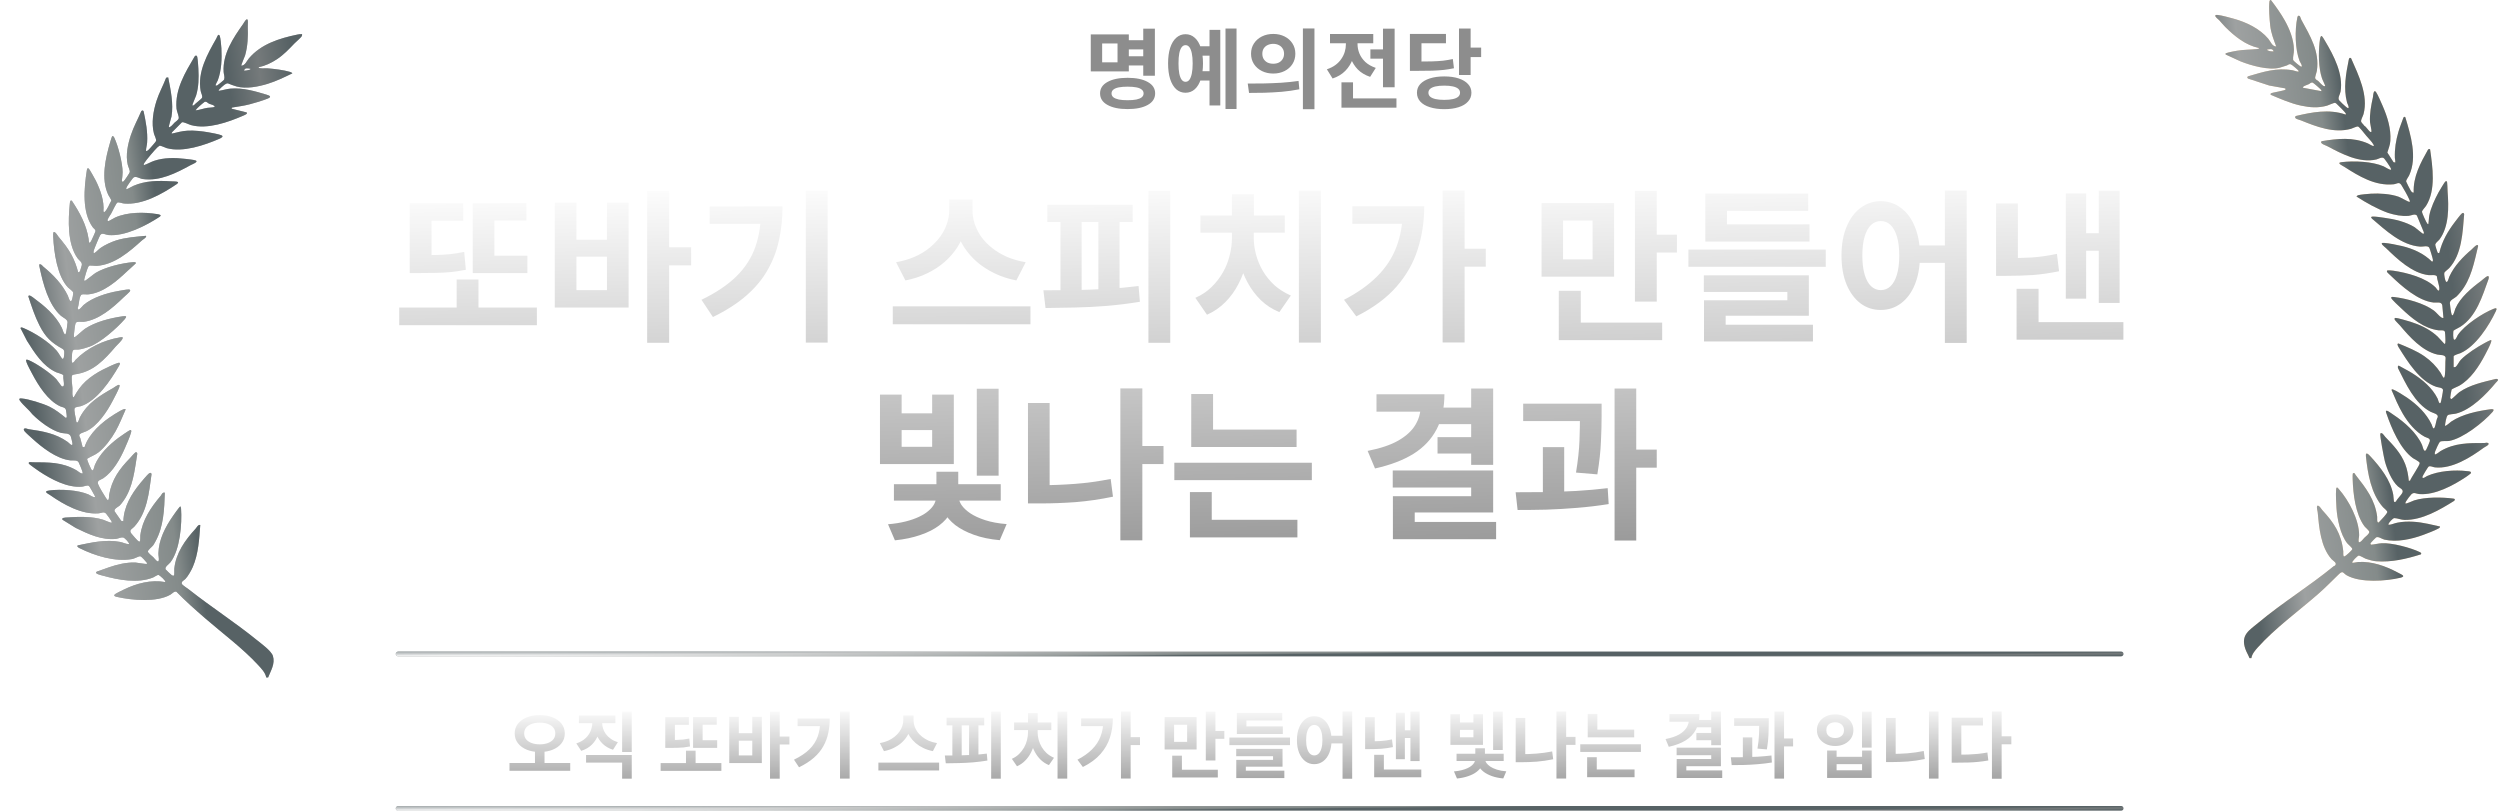 <svg width="518" height="168" viewBox="0 0 518 168" fill="none" xmlns="http://www.w3.org/2000/svg">
<path d="M466.096 136.366C465.852 135.717 465.463 135.118 465.237 134.461C464.227 131.524 466.031 130.622 467.963 129.008C472.934 124.856 478.49 121.467 483.503 117.348C483.585 117.281 483.713 117.27 483.787 117.204C484.386 116.662 483.423 116.213 483.11 115.865C480.836 113.337 480.522 109.287 480.22 106.065C480.182 105.665 479.952 105.191 480.137 104.814C480.467 104.575 481.002 105.504 481.195 105.715C483.599 108.343 485.134 110.562 485.526 114.234C485.563 114.579 485.458 114.946 485.612 115.276C485.67 115.296 485.736 115.295 485.796 115.283C485.997 115.244 487.395 113.996 487.394 113.766C487.394 113.475 486.539 112.821 486.307 112.521C484.92 110.729 484.266 107.511 484.123 105.285C484.057 104.242 483.954 102.473 484.041 101.47C484.056 101.294 484.061 101.139 484.2 101.006C484.281 100.952 484.527 101.251 484.588 101.321C486.678 103.681 488.805 107.694 488.811 110.886C488.812 111.355 488.61 111.868 488.732 112.322C489.047 112.544 489.703 111.618 489.895 111.43C490.199 111.132 490.956 110.606 490.911 110.195C490.878 109.899 490.12 109.324 489.897 109.02C488.036 106.481 487.568 102.354 487.474 99.299C487.468 99.079 487.432 98.13 487.552 98.045C487.94 97.923 487.925 98.213 488.068 98.394C490.178 101.071 492.114 103.561 492.549 107.077C492.58 107.324 492.42 108.382 492.866 108.252C493.34 107.716 493.914 107.193 494.343 106.607C494.424 106.497 494.631 106.235 494.647 106.124C494.691 105.83 493.973 105.334 493.759 105.093C491.284 102.31 490.594 98.135 490.218 94.542C490.101 93.431 490.831 94.218 491.179 94.595C493.219 96.806 495.324 99.46 495.881 102.51C495.927 102.764 495.994 103.925 496.056 103.969C496.177 104.056 496.367 103.999 496.458 103.891C496.722 103.319 497.592 102.559 497.795 102.036C498.044 101.397 497.242 101.137 496.841 100.775C495.564 99.621 494.571 97.181 494.133 95.539C493.963 94.901 493.04 90.075 493.208 89.84C493.51 89.417 494.062 90.357 494.216 90.516C495.867 92.219 497.462 93.875 498.354 96.155C498.79 97.272 498.99 98.458 499.106 99.645L499.378 99.568C499.605 98.93 501.389 96.402 501.364 95.947C501.347 95.625 500.264 95.148 499.968 94.934C497.326 93.025 495.534 88.774 494.5 85.76C494.421 85.527 494.164 84.966 494.66 85.131C494.915 85.216 495.653 85.765 495.942 85.956C498.184 87.431 500.77 89.702 501.85 92.203C501.991 92.53 502.166 93.586 502.539 93.387C502.667 93.29 502.715 93.143 502.787 93.009C502.926 92.749 503.408 91.662 503.458 91.421C503.596 90.763 502.838 90.736 502.393 90.495C500.491 89.465 498.958 87.589 497.874 85.742C496.948 84.167 496.232 82.467 495.519 80.788C495.632 80.594 495.726 80.675 495.883 80.724C496.423 80.89 498.2 82.018 498.739 82.39C500.815 83.819 502.759 85.659 503.842 87.961C503.918 88.123 504.161 89.242 504.469 88.539C504.723 87.959 504.758 87.036 505.096 86.44C505.271 85.763 504.119 85.59 503.607 85.317C500.293 83.55 498.503 79.539 496.878 76.31C496.826 76.138 496.77 75.764 497.033 75.762C497.947 76.297 498.932 76.763 499.831 77.333C501.931 78.665 503.96 80.338 505.08 82.603C505.179 82.804 505.369 83.86 505.698 83.462C505.784 83.358 506.225 80.979 506.194 80.799C506.105 80.278 505.213 80.296 504.804 80.156C501.336 78.966 498.849 74.927 497.011 71.976C496.896 71.791 496.555 71.199 496.96 71.168C498.799 71.934 500.691 72.676 502.341 73.82C503.684 74.751 504.833 75.926 505.724 77.293C505.982 77.689 506.433 79.056 506.588 77.66C506.718 76.488 506.629 75.284 506.734 74.109C506.622 73.451 505.606 73.598 505.035 73.468C501.888 72.75 499.244 69.787 497.272 67.437C497.057 67.18 496.248 66.427 496.172 66.197C496.145 66.114 496.111 66.037 496.173 65.956C496.228 65.882 496.328 65.883 496.412 65.875C496.689 65.85 499.012 66.526 499.452 66.665C501.313 67.25 503.184 68.112 504.683 69.385C505.34 69.943 505.871 70.645 506.481 71.25C506.6 71.276 506.656 71.158 506.674 71.055C506.722 70.788 506.69 70.187 506.678 69.885C506.668 69.629 506.635 69.015 506.595 68.801C506.5 68.292 505.675 68.493 505.31 68.448C502.225 68.07 499.702 65.948 497.547 63.896C497.209 63.575 495.478 62.006 495.447 61.708C495.471 61.433 495.876 61.521 496.081 61.546C498.631 61.856 502.235 62.816 504.308 64.353C504.769 64.695 505.392 65.493 505.82 65.762C505.974 65.859 506.097 65.906 506.284 65.882L506.045 63.281C505.895 62.409 504.884 62.757 504.225 62.684C500.997 62.327 497.585 59.259 495.367 57.122C495.234 56.994 494.699 56.512 494.653 56.434C494.582 56.311 494.53 56.215 494.612 56.074C494.699 55.955 495.661 56.056 495.861 56.086C498.681 56.496 502.638 57.518 504.7 59.604C504.798 59.704 505.341 60.7 505.43 59.934C505.507 59.28 504.959 58.028 504.939 57.304C504.755 56.837 503.665 57.056 503.21 57.005C499.81 56.627 496.695 53.658 494.384 51.412C494.105 51.141 492.807 50.241 493.982 50.328C495.018 50.406 496.605 50.727 497.637 50.969C499.955 51.512 502.218 52.519 503.906 54.212C504.137 54.197 504.112 53.971 504.095 53.793C504.069 53.534 503.476 51.565 503.352 51.34C503.051 50.793 502.075 51.145 501.483 51.103C497.572 50.831 494.282 47.695 491.465 45.298C491.15 44.941 491.339 44.874 491.732 44.871C492.343 44.867 493.342 45.034 493.985 45.12C496.12 45.404 498.506 45.949 500.345 47.103C500.631 47.282 501.977 48.482 502.108 48.456C502.236 48.43 502.254 48.169 502.195 48.061L500.778 44.648C500.323 44.216 499.658 44.669 499.065 44.72C497.609 44.844 496.196 44.544 494.83 44.121C492.496 43.273 490.341 42.053 488.26 40.715C488.374 40.584 488.438 40.501 488.615 40.448C489.091 40.307 490.697 40.167 491.264 40.132C493.021 40.025 495.357 40.176 497.018 40.773C497.358 40.896 499.1 41.872 499.218 41.842C499.444 41.784 499.229 41.397 499.173 41.269C498.853 40.53 498.016 39.05 497.575 38.351C497.083 37.571 496.651 38.115 495.944 38.186C492.13 38.569 488.754 36.504 485.707 34.545C485.451 34.38 483.982 33.73 485.174 33.595C487.747 33.303 491.501 33.434 493.896 34.472C494.153 34.584 495.25 35.325 495.437 35.152C495.441 34.969 495.324 34.771 495.233 34.617C494.995 34.211 494.328 33.224 494.034 32.877C493.592 32.354 492.893 32.918 492.414 33.033C488.94 33.865 485.183 31.865 482.24 30.3C481.893 30.115 480.918 29.843 480.922 29.431L481.053 29.253C484.346 28.717 487.481 28.365 490.627 29.718C490.828 29.804 491.725 30.368 491.848 30.251C491.87 30.118 491.819 30.024 491.758 29.913C491.463 29.374 490.661 28.566 490.247 28.074C489.98 27.756 488.865 26.299 488.592 26.219C488.315 26.138 487.493 26.585 487.138 26.684C483.573 27.679 479.956 26.236 476.706 24.925C476.355 24.784 475.175 24.613 475.672 24.043C479.05 23.241 482.566 22.559 485.957 23.717C486.14 23.75 486.088 23.596 486.032 23.485C485.905 23.231 484.426 21.754 484.128 21.496C484.046 21.425 483.937 21.335 483.83 21.316C483.57 21.27 482.539 21.781 482.171 21.887C480.333 22.416 478.634 22.278 476.786 21.889C474.581 21.424 472.528 20.49 470.462 19.629L470.502 19.356C470.874 19.139 473.506 18.785 473.586 18.541L473.508 18.311L470.198 17.721L465.792 16.279C465.591 16.105 465.578 15.902 465.844 15.801C468.983 14.884 471.683 13.985 475.01 14.558C475.351 14.616 475.771 14.803 476.066 14.829C476.201 14.842 476.229 14.855 476.317 14.731C476.314 14.62 474.843 13.35 474.623 13.305C474.226 13.223 474.094 13.479 473.821 13.563C473.366 13.704 472.836 13.893 472.4 14.013C470.143 14.636 466.387 13.579 464.225 12.706L461.183 11.305L461.102 11.153C461.163 11.074 461.243 11.028 461.335 10.995C461.82 10.821 462.957 10.608 463.505 10.514C464.906 10.273 466.243 10.311 467.608 10.17C467.679 10.163 468.23 10.097 468.048 9.947C465.285 9.368 463.026 7.523 461.071 5.582C460.633 5.147 460.239 4.637 459.818 4.186C459.662 4.019 458.837 3.437 459.029 3.175C459.181 3.049 459.392 3.094 459.571 3.11C460.308 3.176 462.072 3.663 462.854 3.882C465.478 4.619 468.173 5.911 469.96 8C470.478 8.605 470.761 9.615 471.636 9.635C471.096 8.196 470.563 6.865 470.39 5.315C470.245 4.011 470.066 1.586 470.228 0.334C470.25 0.172 470.343 -0.077 470.544 0.023C471.545 1.336 472.572 2.759 473.381 4.201C474.422 6.055 475.252 8.138 475.303 10.297C475.321 11.053 475.057 11.707 475.132 12.416C475.215 12.67 476.715 13.858 476.825 13.836C477.197 13.761 476.54 12.808 476.473 12.633C475.515 10.148 475.467 6.21 476.013 3.612C476.069 3.346 476.209 3.13 476.501 3.328C476.596 3.393 476.743 3.931 476.836 4.101C478.648 7.421 480.642 10.642 480.057 14.645C480.004 15.006 479.612 16.012 479.714 16.243C479.851 16.556 480.156 16.622 480.338 16.792C480.626 17.06 481.204 17.766 481.544 17.848C481.684 17.881 481.687 17.884 481.782 17.763C481.597 17.233 481.279 16.715 481.102 16.186C480.394 14.078 480.373 11.028 480.612 8.819C480.642 8.537 480.726 7.714 480.885 7.535C480.951 7.437 480.98 7.441 481.081 7.493C481.228 7.567 481.648 8.322 481.767 8.521C483.562 11.527 485.573 15.38 484.961 18.989C484.861 19.575 484.27 20.313 484.714 20.832C484.945 21.103 485.784 21.894 486.073 22.122C486.233 22.25 486.405 22.417 486.619 22.393C486.712 21.944 486.395 21.582 486.295 21.2C485.539 18.331 486.071 15.285 486.654 12.431C486.715 12.133 486.805 11.84 487.145 12.068C488.676 15.552 490.765 19.753 489.718 23.654C489.613 24.045 489.127 24.862 489.227 25.196C489.315 25.487 489.716 25.772 489.866 26.043C490.294 26.267 490.778 27.148 491.144 27.335C491.259 27.394 491.344 27.351 491.374 27.245C491.423 27.073 491.094 25.671 491.068 25.31C490.954 23.672 491.313 21.747 491.67 20.155C491.728 19.899 491.726 18.953 492.052 18.897C492.164 18.898 492.257 19.004 492.317 19.087C492.658 19.557 493.407 21.301 493.68 21.929C494.68 24.229 495.449 26.658 495.281 29.2C495.221 30.101 494.895 30.77 494.657 31.605L495.938 33.604L496.296 33.675C496.359 33.342 496.225 33.014 496.215 32.705C496.15 30.784 496.43 29.129 496.957 27.293C497.24 26.309 497.673 25.29 498.009 24.317L498.279 24.188L498.389 24.314C499.517 28.027 500.881 32.552 499.196 36.294C499.036 36.65 498.53 37.276 498.552 37.603C498.559 37.712 499.345 39.229 499.465 39.423C499.611 39.659 499.798 39.969 500.119 39.898C499.97 36.635 501.535 33.752 503.082 31.008C503.163 30.894 503.428 30.808 503.517 30.948C504.029 34.608 504.761 39.347 502.682 42.647C502.482 42.966 501.83 43.587 501.832 43.905C501.833 44.117 502.756 46.163 502.926 46.319C503.003 46.389 503.037 46.461 503.162 46.433C503.26 45.826 503.243 45.255 503.355 44.641C503.628 43.148 504.513 41.247 505.239 39.906C505.393 39.622 506.554 37.665 506.674 37.603C506.748 37.564 506.919 37.53 506.98 37.571C507.101 37.653 507.121 39.404 507.144 39.702C507.392 42.901 507.471 46.954 505.426 49.665C505.304 49.827 504.946 50.08 504.802 50.284C504.73 50.386 504.597 50.577 504.582 50.691C504.564 50.831 505.005 52.242 505.106 52.374C505.17 52.457 505.37 52.464 505.434 52.376C505.977 49.989 507.224 47.849 508.706 45.929C509.013 45.531 509.748 44.54 510.068 44.254C510.296 44.05 510.487 44.053 510.575 44.374C510.261 48.083 510.13 52.687 507.454 55.573C507.261 55.782 506.516 56.324 506.457 56.523C506.37 56.815 506.612 58.108 506.792 58.335C507.139 58.771 507.4 57.538 507.496 57.326C508.493 55.115 510.351 53.186 512.176 51.645C512.306 51.534 513.411 50.263 513.466 50.983C512.671 54.282 512.014 57.933 509.758 60.593C509.548 60.841 509.207 61.239 508.976 61.447C508.539 61.84 507.591 62.165 507.608 62.805C507.616 63.128 507.871 64.938 507.983 65.161C508.017 65.229 508.057 65.291 508.119 65.337C508.371 65.397 508.647 64.187 508.751 63.946C509.747 61.651 512.095 59.669 514.081 58.212C514.461 57.934 515.965 56.373 515.628 57.81C514.349 61.331 513.111 65.622 509.742 67.735C509.286 68.021 508.776 68.207 508.352 68.527C508.304 68.831 508.215 70.3 508.515 70.392C508.845 70.493 509.096 69.65 509.251 69.423C510.66 67.356 514.343 64.915 516.672 63.985C517.256 63.752 517.428 63.865 517.147 64.459C515.691 67.527 512.996 71.755 509.812 73.172C509.57 73.279 508.391 73.567 508.391 73.856V76.073C508.546 76.079 508.689 76.1 508.826 76.001C509.114 75.794 509.564 74.877 509.874 74.557C511.077 73.316 513.275 71.908 514.814 71.079C514.993 70.982 516.098 70.37 516.194 70.472C516.212 70.609 516.19 70.73 516.156 70.862C516.013 71.417 515.217 72.93 514.911 73.51C513.64 75.918 511.929 78.584 509.508 79.948C509.182 80.132 508.087 80.541 507.965 80.744C507.922 80.817 507.674 82.308 507.687 82.409C507.702 82.523 507.828 82.702 507.951 82.68C508.082 82.657 509.29 81.45 509.571 81.256C511.826 79.696 514.573 79.15 517.191 78.498C518.019 78.585 517.353 79.035 517.134 79.301C515.129 81.726 512.02 84.911 508.879 85.701C508.487 85.8 507.441 85.816 507.179 86.029C506.845 86.301 506.649 87.75 506.597 88.21C506.764 88.375 507.67 87.502 507.887 87.357C510.203 85.805 513.354 85.157 516.084 84.793C516.249 84.771 516.43 84.763 516.588 84.823C516.776 84.945 516.571 85.223 516.471 85.336C514.557 87.517 510.339 90.847 507.459 91.364C506.947 91.456 505.909 91.28 505.54 91.552C505.37 91.676 504.655 93.251 504.565 93.536C504.501 93.735 504.465 93.912 504.49 94.122C504.668 94.3 505.479 93.581 505.669 93.47C508.591 91.755 511.475 91.796 514.754 91.792C515.049 91.792 515.318 91.611 515.616 91.863C515.841 92.18 514.824 92.631 514.64 92.766C511.899 94.774 508.092 97.203 504.529 96.844C504.121 96.803 503.623 96.492 503.242 96.653C503.081 96.721 501.912 98.688 501.913 98.832C501.92 99.36 502.73 98.703 502.887 98.632C505.264 97.548 508.661 97.312 511.239 97.624C511.578 97.665 512.144 97.648 511.942 98.089C511.916 98.145 511.096 98.735 510.961 98.824C508.327 100.576 504.504 102.649 501.252 102.368C500.582 102.309 500.17 101.891 499.61 102.444C499.362 102.688 498.764 103.509 498.572 103.821C498.481 103.969 498.387 104.131 498.403 104.313C498.55 104.45 499.94 103.77 500.225 103.68C502.502 102.962 505.974 102.994 508.346 103.31C508.688 103.356 508.732 103.496 508.511 103.772C505.524 105.642 501.856 107.799 498.216 107.729C497.498 107.715 496.824 107.383 496.109 107.349C495.795 107.339 494.93 108.35 494.892 108.555C494.88 108.618 494.893 108.685 494.892 108.748C495.551 108.716 496.084 108.422 496.738 108.294C498.849 107.883 501.026 108.102 503.098 108.541L505.582 109.1C505.553 109.34 505.41 109.414 505.222 109.517C504.431 109.948 502.968 110.511 502.092 110.832C499.654 111.724 496.625 112.403 494.043 111.811C493.58 111.705 492.741 111.072 492.319 111.358C492.209 111.433 491.374 112.296 491.282 112.423C491.225 112.502 491.163 112.58 491.144 112.679L491.275 112.863C492.02 112.814 492.777 112.594 493.522 112.557C495.6 112.453 499.475 113.474 501.369 114.388C501.568 114.484 501.806 114.631 501.61 114.862C498.614 115.808 495.528 116.531 492.352 116.297C491.769 116.255 490.768 115.992 490.213 115.785C489.839 115.647 488.995 115.082 488.692 115.125C488.5 115.152 487.193 116.396 487.4 116.605C487.81 116.634 488.204 116.472 488.606 116.447C491.457 116.267 494.285 117.285 496.755 118.598C496.974 118.715 497.747 119.089 497.855 119.213C497.94 119.311 497.978 119.364 497.9 119.488C497.758 119.596 497.579 119.657 497.408 119.698C494.323 120.432 489.053 120.8 486.238 119.203C485.523 118.797 485.494 118.125 484.638 118.947C483.162 120.366 481.845 121.744 480.273 123.114C476.244 126.627 471.354 130.19 467.811 134.147C467.243 134.782 466.618 135.5 466.487 136.366L466.096 136.366ZM471.09 10.646C470.908 9.986 470.284 10.187 469.764 10.258C469.728 10.437 469.783 10.382 469.864 10.433C470.2 10.644 470.703 10.662 471.09 10.646ZM481.001 18.892C481.023 18.771 480.989 18.712 480.927 18.617C480.806 18.431 479.31 17.127 479.163 17.102C478.798 17.041 478.638 17.324 478.351 17.457C478.231 17.512 476.825 17.961 477.228 18.193L481.001 18.892Z" fill="#F0CEA8"/>
<path d="M466.096 136.366C465.852 135.717 465.463 135.118 465.237 134.461C464.227 131.524 466.031 130.622 467.963 129.008C472.934 124.856 478.49 121.467 483.503 117.348C483.585 117.281 483.713 117.27 483.787 117.204C484.386 116.662 483.423 116.213 483.11 115.865C480.836 113.337 480.522 109.287 480.22 106.065C480.182 105.665 479.952 105.191 480.137 104.814C480.467 104.575 481.002 105.504 481.195 105.715C483.599 108.343 485.134 110.562 485.526 114.234C485.563 114.579 485.458 114.946 485.612 115.276C485.67 115.296 485.736 115.295 485.796 115.283C485.997 115.244 487.395 113.996 487.394 113.766C487.394 113.475 486.539 112.821 486.307 112.521C484.92 110.729 484.266 107.511 484.123 105.285C484.057 104.242 483.954 102.473 484.041 101.47C484.056 101.294 484.061 101.139 484.2 101.006C484.281 100.952 484.527 101.251 484.588 101.321C486.678 103.681 488.805 107.694 488.811 110.886C488.812 111.355 488.61 111.868 488.732 112.322C489.047 112.544 489.703 111.618 489.895 111.43C490.199 111.132 490.956 110.606 490.911 110.195C490.878 109.899 490.12 109.324 489.897 109.02C488.036 106.481 487.568 102.354 487.474 99.299C487.468 99.079 487.432 98.13 487.552 98.045C487.94 97.923 487.925 98.213 488.068 98.394C490.178 101.071 492.114 103.561 492.549 107.077C492.58 107.324 492.42 108.382 492.866 108.252C493.34 107.716 493.914 107.193 494.343 106.607C494.424 106.497 494.631 106.235 494.647 106.124C494.691 105.83 493.973 105.334 493.759 105.093C491.284 102.31 490.594 98.135 490.218 94.542C490.101 93.431 490.831 94.218 491.179 94.595C493.219 96.806 495.324 99.46 495.881 102.51C495.927 102.764 495.994 103.925 496.056 103.969C496.177 104.056 496.367 103.999 496.458 103.891C496.722 103.319 497.592 102.559 497.795 102.036C498.044 101.397 497.242 101.137 496.841 100.775C495.564 99.621 494.571 97.181 494.133 95.539C493.963 94.901 493.04 90.075 493.208 89.84C493.51 89.417 494.062 90.357 494.216 90.516C495.867 92.219 497.462 93.875 498.354 96.155C498.79 97.272 498.99 98.458 499.106 99.645L499.378 99.568C499.605 98.93 501.389 96.402 501.364 95.947C501.347 95.625 500.264 95.148 499.968 94.934C497.326 93.025 495.534 88.774 494.5 85.76C494.421 85.527 494.164 84.966 494.66 85.131C494.915 85.216 495.653 85.765 495.942 85.956C498.184 87.431 500.77 89.702 501.85 92.203C501.991 92.53 502.166 93.586 502.539 93.387C502.667 93.29 502.715 93.143 502.787 93.009C502.926 92.749 503.408 91.662 503.458 91.421C503.596 90.763 502.838 90.736 502.393 90.495C500.491 89.465 498.958 87.589 497.874 85.742C496.948 84.167 496.232 82.467 495.519 80.788C495.632 80.594 495.726 80.675 495.883 80.724C496.423 80.89 498.2 82.018 498.739 82.39C500.815 83.819 502.759 85.659 503.842 87.961C503.918 88.123 504.161 89.242 504.469 88.539C504.723 87.959 504.758 87.036 505.096 86.44C505.271 85.763 504.119 85.59 503.607 85.317C500.293 83.55 498.503 79.539 496.878 76.31C496.826 76.138 496.77 75.764 497.033 75.762C497.947 76.297 498.932 76.763 499.831 77.333C501.931 78.665 503.96 80.338 505.08 82.603C505.179 82.804 505.369 83.86 505.698 83.462C505.784 83.358 506.225 80.979 506.194 80.799C506.105 80.278 505.213 80.296 504.804 80.156C501.336 78.966 498.849 74.927 497.011 71.976C496.896 71.791 496.555 71.199 496.96 71.168C498.799 71.934 500.691 72.676 502.341 73.82C503.684 74.751 504.833 75.926 505.724 77.293C505.982 77.689 506.433 79.056 506.588 77.66C506.718 76.488 506.629 75.284 506.734 74.109C506.622 73.451 505.606 73.598 505.035 73.468C501.888 72.75 499.244 69.787 497.272 67.437C497.057 67.18 496.248 66.427 496.172 66.197C496.145 66.114 496.111 66.037 496.173 65.956C496.228 65.882 496.328 65.883 496.412 65.875C496.689 65.85 499.012 66.526 499.452 66.665C501.313 67.25 503.184 68.112 504.683 69.385C505.34 69.943 505.871 70.645 506.481 71.25C506.6 71.276 506.656 71.158 506.674 71.055C506.722 70.788 506.69 70.187 506.678 69.885C506.668 69.629 506.635 69.015 506.595 68.801C506.5 68.292 505.675 68.493 505.31 68.448C502.225 68.07 499.702 65.948 497.547 63.896C497.209 63.575 495.478 62.006 495.447 61.708C495.471 61.433 495.876 61.521 496.081 61.546C498.631 61.856 502.235 62.816 504.308 64.353C504.769 64.695 505.392 65.493 505.82 65.762C505.974 65.859 506.097 65.906 506.284 65.882L506.045 63.281C505.895 62.409 504.884 62.757 504.225 62.684C500.997 62.327 497.585 59.259 495.367 57.122C495.234 56.994 494.699 56.512 494.653 56.434C494.582 56.311 494.53 56.215 494.612 56.074C494.699 55.955 495.661 56.056 495.861 56.086C498.681 56.496 502.638 57.518 504.7 59.604C504.798 59.704 505.341 60.7 505.43 59.934C505.507 59.28 504.959 58.028 504.939 57.304C504.755 56.837 503.665 57.056 503.21 57.005C499.81 56.627 496.695 53.658 494.384 51.412C494.105 51.141 492.807 50.241 493.982 50.328C495.018 50.406 496.605 50.727 497.637 50.969C499.955 51.512 502.218 52.519 503.906 54.212C504.137 54.197 504.112 53.971 504.095 53.793C504.069 53.534 503.476 51.565 503.352 51.34C503.051 50.793 502.075 51.145 501.483 51.103C497.572 50.831 494.282 47.695 491.465 45.298C491.15 44.941 491.339 44.874 491.732 44.871C492.343 44.867 493.342 45.034 493.985 45.12C496.12 45.404 498.506 45.949 500.345 47.103C500.631 47.282 501.977 48.482 502.108 48.456C502.236 48.43 502.254 48.169 502.195 48.061L500.778 44.648C500.323 44.216 499.658 44.669 499.065 44.72C497.609 44.844 496.196 44.544 494.83 44.121C492.496 43.273 490.341 42.053 488.26 40.715C488.374 40.584 488.438 40.501 488.615 40.448C489.091 40.307 490.697 40.167 491.264 40.132C493.021 40.025 495.357 40.176 497.018 40.773C497.358 40.896 499.1 41.872 499.218 41.842C499.444 41.784 499.229 41.397 499.173 41.269C498.853 40.53 498.016 39.05 497.575 38.351C497.083 37.571 496.651 38.115 495.944 38.186C492.13 38.569 488.754 36.504 485.707 34.545C485.451 34.38 483.982 33.73 485.174 33.595C487.747 33.303 491.501 33.434 493.896 34.472C494.153 34.584 495.25 35.325 495.437 35.152C495.441 34.969 495.324 34.771 495.233 34.617C494.995 34.211 494.328 33.224 494.034 32.877C493.592 32.354 492.893 32.918 492.414 33.033C488.94 33.865 485.183 31.865 482.24 30.3C481.893 30.115 480.918 29.843 480.922 29.431L481.053 29.253C484.346 28.717 487.481 28.365 490.627 29.718C490.828 29.804 491.725 30.368 491.848 30.251C491.87 30.118 491.819 30.024 491.758 29.913C491.463 29.374 490.661 28.566 490.247 28.074C489.98 27.756 488.865 26.299 488.592 26.219C488.315 26.138 487.493 26.585 487.138 26.684C483.573 27.679 479.956 26.236 476.706 24.925C476.355 24.784 475.175 24.613 475.672 24.043C479.05 23.241 482.566 22.559 485.957 23.717C486.14 23.75 486.088 23.596 486.032 23.485C485.905 23.231 484.426 21.754 484.128 21.496C484.046 21.425 483.937 21.335 483.83 21.316C483.57 21.27 482.539 21.781 482.171 21.887C480.333 22.416 478.634 22.278 476.786 21.889C474.581 21.424 472.528 20.49 470.462 19.629L470.502 19.356C470.874 19.139 473.506 18.785 473.586 18.541L473.508 18.311L470.198 17.721L465.792 16.279C465.591 16.105 465.578 15.902 465.844 15.801C468.983 14.884 471.683 13.985 475.01 14.558C475.351 14.616 475.771 14.803 476.066 14.829C476.201 14.842 476.229 14.855 476.317 14.731C476.314 14.62 474.843 13.35 474.623 13.305C474.226 13.223 474.094 13.479 473.821 13.563C473.366 13.704 472.836 13.893 472.4 14.013C470.143 14.636 466.387 13.579 464.225 12.706L461.183 11.305L461.102 11.153C461.163 11.074 461.243 11.028 461.335 10.995C461.82 10.821 462.957 10.608 463.505 10.514C464.906 10.273 466.243 10.311 467.608 10.17C467.679 10.163 468.23 10.097 468.048 9.947C465.285 9.368 463.026 7.523 461.071 5.582C460.633 5.147 460.239 4.637 459.818 4.186C459.662 4.019 458.837 3.437 459.029 3.175C459.181 3.049 459.392 3.094 459.571 3.11C460.308 3.176 462.072 3.663 462.854 3.882C465.478 4.619 468.173 5.911 469.96 8C470.478 8.605 470.761 9.615 471.636 9.635C471.096 8.196 470.563 6.865 470.39 5.315C470.245 4.011 470.066 1.586 470.228 0.334C470.25 0.172 470.343 -0.077 470.544 0.023C471.545 1.336 472.572 2.759 473.381 4.201C474.422 6.055 475.252 8.138 475.303 10.297C475.321 11.053 475.057 11.707 475.132 12.416C475.215 12.67 476.715 13.858 476.825 13.836C477.197 13.761 476.54 12.808 476.473 12.633C475.515 10.148 475.467 6.21 476.013 3.612C476.069 3.346 476.209 3.13 476.501 3.328C476.596 3.393 476.743 3.931 476.836 4.101C478.648 7.421 480.642 10.642 480.057 14.645C480.004 15.006 479.612 16.012 479.714 16.243C479.851 16.556 480.156 16.622 480.338 16.792C480.626 17.06 481.204 17.766 481.544 17.848C481.684 17.881 481.687 17.884 481.782 17.763C481.597 17.233 481.279 16.715 481.102 16.186C480.394 14.078 480.373 11.028 480.612 8.819C480.642 8.537 480.726 7.714 480.885 7.535C480.951 7.437 480.98 7.441 481.081 7.493C481.228 7.567 481.648 8.322 481.767 8.521C483.562 11.527 485.573 15.38 484.961 18.989C484.861 19.575 484.27 20.313 484.714 20.832C484.945 21.103 485.784 21.894 486.073 22.122C486.233 22.25 486.405 22.417 486.619 22.393C486.712 21.944 486.395 21.582 486.295 21.2C485.539 18.331 486.071 15.285 486.654 12.431C486.715 12.133 486.805 11.84 487.145 12.068C488.676 15.552 490.765 19.753 489.718 23.654C489.613 24.045 489.127 24.862 489.227 25.196C489.315 25.487 489.716 25.772 489.866 26.043C490.294 26.267 490.778 27.148 491.144 27.335C491.259 27.394 491.344 27.351 491.374 27.245C491.423 27.073 491.094 25.671 491.068 25.31C490.954 23.672 491.313 21.747 491.67 20.155C491.728 19.899 491.726 18.953 492.052 18.897C492.164 18.898 492.257 19.004 492.317 19.087C492.658 19.557 493.407 21.301 493.68 21.929C494.68 24.229 495.449 26.658 495.281 29.2C495.221 30.101 494.895 30.77 494.657 31.605L495.938 33.604L496.296 33.675C496.359 33.342 496.225 33.014 496.215 32.705C496.15 30.784 496.43 29.129 496.957 27.293C497.24 26.309 497.673 25.29 498.009 24.317L498.279 24.188L498.389 24.314C499.517 28.027 500.881 32.552 499.196 36.294C499.036 36.65 498.53 37.276 498.552 37.603C498.559 37.712 499.345 39.229 499.465 39.423C499.611 39.659 499.798 39.969 500.119 39.898C499.97 36.635 501.535 33.752 503.082 31.008C503.163 30.894 503.428 30.808 503.517 30.948C504.029 34.608 504.761 39.347 502.682 42.647C502.482 42.966 501.83 43.587 501.832 43.905C501.833 44.117 502.756 46.163 502.926 46.319C503.003 46.389 503.037 46.461 503.162 46.433C503.26 45.826 503.243 45.255 503.355 44.641C503.628 43.148 504.513 41.247 505.239 39.906C505.393 39.622 506.554 37.665 506.674 37.603C506.748 37.564 506.919 37.53 506.98 37.571C507.101 37.653 507.121 39.404 507.144 39.702C507.392 42.901 507.471 46.954 505.426 49.665C505.304 49.827 504.946 50.08 504.802 50.284C504.73 50.386 504.597 50.577 504.582 50.691C504.564 50.831 505.005 52.242 505.106 52.374C505.17 52.457 505.37 52.464 505.434 52.376C505.977 49.989 507.224 47.849 508.706 45.929C509.013 45.531 509.748 44.54 510.068 44.254C510.296 44.05 510.487 44.053 510.575 44.374C510.261 48.083 510.13 52.687 507.454 55.573C507.261 55.782 506.516 56.324 506.457 56.523C506.37 56.815 506.612 58.108 506.792 58.335C507.139 58.771 507.4 57.538 507.496 57.326C508.493 55.115 510.351 53.186 512.176 51.645C512.306 51.534 513.411 50.263 513.466 50.983C512.671 54.282 512.014 57.933 509.758 60.593C509.548 60.841 509.207 61.239 508.976 61.447C508.539 61.84 507.591 62.165 507.608 62.805C507.616 63.128 507.871 64.938 507.983 65.161C508.017 65.229 508.057 65.291 508.119 65.337C508.371 65.397 508.647 64.187 508.751 63.946C509.747 61.651 512.095 59.669 514.081 58.212C514.461 57.934 515.965 56.373 515.628 57.81C514.349 61.331 513.111 65.622 509.742 67.735C509.286 68.021 508.776 68.207 508.352 68.527C508.304 68.831 508.215 70.3 508.515 70.392C508.845 70.493 509.096 69.65 509.251 69.423C510.66 67.356 514.343 64.915 516.672 63.985C517.256 63.752 517.428 63.865 517.147 64.459C515.691 67.527 512.996 71.755 509.812 73.172C509.57 73.279 508.391 73.567 508.391 73.856V76.073C508.546 76.079 508.689 76.1 508.826 76.001C509.114 75.794 509.564 74.877 509.874 74.557C511.077 73.316 513.275 71.908 514.814 71.079C514.993 70.982 516.098 70.37 516.194 70.472C516.212 70.609 516.19 70.73 516.156 70.862C516.013 71.417 515.217 72.93 514.911 73.51C513.64 75.918 511.929 78.584 509.508 79.948C509.182 80.132 508.087 80.541 507.965 80.744C507.922 80.817 507.674 82.308 507.687 82.409C507.702 82.523 507.828 82.702 507.951 82.68C508.082 82.657 509.29 81.45 509.571 81.256C511.826 79.696 514.573 79.15 517.191 78.498C518.019 78.585 517.353 79.035 517.134 79.301C515.129 81.726 512.02 84.911 508.879 85.701C508.487 85.8 507.441 85.816 507.179 86.029C506.845 86.301 506.649 87.75 506.597 88.21C506.764 88.375 507.67 87.502 507.887 87.357C510.203 85.805 513.354 85.157 516.084 84.793C516.249 84.771 516.43 84.763 516.588 84.823C516.776 84.945 516.571 85.223 516.471 85.336C514.557 87.517 510.339 90.847 507.459 91.364C506.947 91.456 505.909 91.28 505.54 91.552C505.37 91.676 504.655 93.251 504.565 93.536C504.501 93.735 504.465 93.912 504.49 94.122C504.668 94.3 505.479 93.581 505.669 93.47C508.591 91.755 511.475 91.796 514.754 91.792C515.049 91.792 515.318 91.611 515.616 91.863C515.841 92.18 514.824 92.631 514.64 92.766C511.899 94.774 508.092 97.203 504.529 96.844C504.121 96.803 503.623 96.492 503.242 96.653C503.081 96.721 501.912 98.688 501.913 98.832C501.92 99.36 502.73 98.703 502.887 98.632C505.264 97.548 508.661 97.312 511.239 97.624C511.578 97.665 512.144 97.648 511.942 98.089C511.916 98.145 511.096 98.735 510.961 98.824C508.327 100.576 504.504 102.649 501.252 102.368C500.582 102.309 500.17 101.891 499.61 102.444C499.362 102.688 498.764 103.509 498.572 103.821C498.481 103.969 498.387 104.131 498.403 104.313C498.55 104.45 499.94 103.77 500.225 103.68C502.502 102.962 505.974 102.994 508.346 103.31C508.688 103.356 508.732 103.496 508.511 103.772C505.524 105.642 501.856 107.799 498.216 107.729C497.498 107.715 496.824 107.383 496.109 107.349C495.795 107.339 494.93 108.35 494.892 108.555C494.88 108.618 494.893 108.685 494.892 108.748C495.551 108.716 496.084 108.422 496.738 108.294C498.849 107.883 501.026 108.102 503.098 108.541L505.582 109.1C505.553 109.34 505.41 109.414 505.222 109.517C504.431 109.948 502.968 110.511 502.092 110.832C499.654 111.724 496.625 112.403 494.043 111.811C493.58 111.705 492.741 111.072 492.319 111.358C492.209 111.433 491.374 112.296 491.282 112.423C491.225 112.502 491.163 112.58 491.144 112.679L491.275 112.863C492.02 112.814 492.777 112.594 493.522 112.557C495.6 112.453 499.475 113.474 501.369 114.388C501.568 114.484 501.806 114.631 501.61 114.862C498.614 115.808 495.528 116.531 492.352 116.297C491.769 116.255 490.768 115.992 490.213 115.785C489.839 115.647 488.995 115.082 488.692 115.125C488.5 115.152 487.193 116.396 487.4 116.605C487.81 116.634 488.204 116.472 488.606 116.447C491.457 116.267 494.285 117.285 496.755 118.598C496.974 118.715 497.747 119.089 497.855 119.213C497.94 119.311 497.978 119.364 497.9 119.488C497.758 119.596 497.579 119.657 497.408 119.698C494.323 120.432 489.053 120.8 486.238 119.203C485.523 118.797 485.494 118.125 484.638 118.947C483.162 120.366 481.845 121.744 480.273 123.114C476.244 126.627 471.354 130.19 467.811 134.147C467.243 134.782 466.618 135.5 466.487 136.366L466.096 136.366ZM471.09 10.646C470.908 9.986 470.284 10.187 469.764 10.258C469.728 10.437 469.783 10.382 469.864 10.433C470.2 10.644 470.703 10.662 471.09 10.646ZM481.001 18.892C481.023 18.771 480.989 18.712 480.927 18.617C480.806 18.431 479.31 17.127 479.163 17.102C478.798 17.041 478.638 17.324 478.351 17.457C478.231 17.512 476.825 17.961 477.228 18.193L481.001 18.892Z" fill="url(#paint0_linear_85_10)"/>
<g filter="url(#filter0_d_85_10)">
<path d="M55.166 136.366C54.968 135.341 54.174 134.543 53.488 133.797C50.302 130.333 46.051 127.184 42.511 124.112C40.466 122.338 38.438 120.551 36.554 118.605C36.126 118.42 35.664 119.013 35.272 119.234C32.438 120.83 27.39 120.39 24.295 119.691C23.939 119.611 23.363 119.477 23.88 119.091C24.163 118.88 25.238 118.365 25.62 118.178C28.264 116.884 31.271 116.069 34.231 116.602C34.452 116.387 33.1 115.214 32.861 115.121C32.571 115.092 32.03 115.528 31.746 115.643C28.536 116.944 24.486 116.165 21.248 115.256C20.974 115.18 19.403 114.86 20.069 114.438C21.758 113.85 23.465 113.153 25.229 112.809C26.064 112.646 27.181 112.511 28.024 112.553C28.419 112.572 30.248 112.93 30.406 112.831C30.491 112.778 30.499 112.713 30.45 112.628C30.162 112.325 29.375 111.298 29.018 111.247C28.827 111.219 27.806 111.752 27.44 111.821C23.884 112.497 19.61 111.136 16.429 109.552C16.218 109.447 15.794 109.127 16.165 108.993C19.028 108.393 21.955 107.732 24.887 108.286C25.516 108.405 26.081 108.751 26.732 108.743C26.911 108.571 25.841 107.405 25.501 107.357C25.042 107.293 24.48 107.607 24.038 107.654C21.098 107.972 18.252 106.638 15.691 105.385L12.946 103.685C12.668 103.253 13.557 103.242 13.883 103.219C16.272 103.054 19.081 102.962 21.376 103.691C21.626 103.77 23.035 104.411 23.139 104.308C23.153 104.198 23.133 104.099 23.102 103.995C23.069 103.882 22.081 102.505 21.968 102.401C21.456 101.934 21.049 102.31 20.443 102.362C16.942 102.658 13.159 100.528 10.401 98.594C9.944 98.273 8.832 97.815 10.221 97.626C12.545 97.309 16.186 97.527 18.35 98.457C18.53 98.535 19.74 99.366 19.691 98.836C19.46 98.496 18.619 96.757 18.373 96.645C18.034 96.492 17.407 96.801 17.006 96.837C13.971 97.111 10.605 95.303 8.148 93.68C7.878 93.501 6.047 92.212 5.992 92.091C5.766 91.6 6.5 91.782 6.693 91.784C10.098 91.818 12.758 91.692 15.822 93.428C16.241 93.666 16.599 94.114 17.124 94.114C17.128 94.026 17.129 93.938 17.117 93.85C17.088 93.621 16.436 92.038 16.298 91.787C15.999 91.242 15.097 91.447 14.587 91.39C11.696 91.07 8.709 88.713 6.656 86.841C6.202 86.427 5.427 85.761 5.06 85.318C4.967 85.206 4.877 84.979 4.971 84.85C5.287 84.631 5.622 84.884 5.921 84.927C8.856 85.345 11.569 85.811 14.039 87.578C14.226 87.712 15.088 88.723 15.012 87.86C14.995 87.664 14.753 86.676 14.682 86.471C14.395 85.635 13.381 85.875 12.652 85.692C10.608 85.179 8.211 83.325 6.733 81.862C6.009 80.905 4.845 80.018 4.158 79.058C4.087 78.96 4.011 78.871 4 78.744C4.003 78.49 4.335 78.548 4.498 78.561C5.949 78.68 8.95 79.622 10.278 80.275C11.55 80.9 12.562 81.734 13.648 82.602L13.831 82.47C13.874 82.338 13.721 81.129 13.67 80.943C13.511 80.368 12.907 80.387 12.474 80.189C9.913 79.016 7.932 75.848 6.668 73.445C6.323 72.789 5.745 71.759 5.509 71.098C5.306 70.533 5.359 70.377 5.974 70.634C7.566 71.299 10.459 73.299 11.656 74.546C11.862 74.761 12.711 76.022 12.801 76.052C12.99 76.115 13.179 76.083 13.219 75.868C13.332 75.258 13.044 74.426 13.127 73.78C13.031 73.497 11.958 73.267 11.665 73.136C8.885 71.895 7.138 69.076 5.578 66.594L4.235 63.965C4.403 63.734 4.696 63.897 4.913 63.988C7.172 64.947 10.053 66.773 11.687 68.601C12.152 69.12 12.44 69.764 12.865 70.309C13.226 70.559 13.282 69.762 13.3 69.491C13.331 69.022 13.401 68.527 12.949 68.278C10.608 66.984 9.424 65.858 8.191 63.447C7.203 61.514 6.554 59.482 5.873 57.427C5.913 56.916 6.689 57.522 6.885 57.666C9.174 59.353 11.519 61.291 12.805 63.908C13.04 64.385 13.088 64.98 13.492 65.323C13.552 65.276 13.595 65.218 13.628 65.149C13.733 64.926 13.996 63.102 14.002 62.792C14.016 62.16 13.03 61.794 12.589 61.398C10.029 59.099 8.929 54.763 8.227 51.505C8.176 51.265 8.122 51.023 8.141 50.774C8.605 50.693 8.726 51.048 8.962 51.241C10.986 52.891 12.933 54.897 14.066 57.283C14.158 57.475 14.475 58.754 14.819 58.321C14.968 58.134 15.228 56.822 15.156 56.587C15.062 56.281 14.34 55.815 14.105 55.571C11.859 53.239 11.173 48.247 11.032 45.132C11.023 44.937 10.97 44.117 11.151 44.083C11.517 44.014 11.937 44.832 12.125 45.055C13.114 46.234 14.092 47.457 14.822 48.827C15.426 49.96 15.882 51.162 16.188 52.408C16.401 52.459 16.538 52.267 16.61 52.09C16.674 51.932 16.922 51.114 16.95 50.95C17.064 50.265 16.408 49.995 16.044 49.477C13.944 46.487 14.118 41.619 14.47 38.131C14.496 37.87 14.554 37.359 14.903 37.62C16.52 40.048 17.925 42.61 18.364 45.532C18.417 45.885 18.357 46.81 18.884 45.952C18.998 45.766 19.784 44.005 19.786 43.89C19.794 43.52 19.413 43.357 19.233 43.11C16.938 39.95 17.422 34.962 17.991 31.29C18.033 31.017 18.093 30.737 18.402 30.943C18.535 31.032 19.683 33.091 19.838 33.404C20.79 35.316 21.641 37.677 21.427 39.832L21.616 39.961C22.288 39.421 22.603 38.336 23.061 37.58C23.078 37.346 22.553 36.639 22.422 36.355C20.875 33.009 21.856 28.781 22.849 25.391C22.895 25.234 23.175 24.283 23.225 24.249C23.459 24.088 23.626 24.415 23.701 24.576C24.508 26.305 25.394 29.779 25.408 31.669C25.412 32.238 25.311 32.892 25.246 33.462C25.291 33.688 25.422 33.706 25.605 33.583C25.772 33.47 26.858 31.855 26.886 31.666C26.944 31.275 26.574 30.572 26.471 30.142C25.995 28.137 26.486 25.889 27.122 23.967C27.687 22.257 28.568 20.682 29.274 19.03C29.462 18.845 29.652 18.812 29.759 19.087C30.211 21.205 30.626 23.345 30.485 25.528C30.447 26.116 30.243 26.683 30.248 27.276C30.434 27.31 30.502 27.257 30.642 27.163C30.819 27.045 31.512 26.25 31.694 26.032C31.832 25.866 32.3 25.343 32.339 25.194C32.429 24.851 31.996 24.05 31.892 23.653C31.33 21.497 31.764 18.975 32.432 16.885C32.958 15.239 33.816 13.716 34.426 12.102L34.849 12.033C35.362 14.616 35.974 17.497 35.539 20.136C35.484 20.474 34.882 22.226 35.013 22.373C35.513 22.266 35.791 21.779 36.143 21.438C36.385 21.203 36.953 20.871 37.029 20.527C37.121 20.108 36.626 19.085 36.576 18.52C36.222 14.5 38.386 11.017 40.325 7.706C40.499 7.425 40.806 7.458 40.869 7.786C40.995 8.444 41.068 9.582 41.105 10.274C41.203 12.126 41.175 14.013 40.633 15.794C40.543 16.088 39.773 17.777 39.856 17.86L40.167 17.82C40.389 17.497 41.799 16.487 41.87 16.249C41.998 15.822 41.658 15.291 41.581 14.858C40.869 10.903 42.968 7.25 44.834 3.951C44.94 3.763 45.233 2.771 45.537 3.447C45.682 3.769 45.85 5.542 45.874 5.991C45.99 8.195 45.898 10.568 45.128 12.646C45.063 12.821 44.564 13.602 44.699 13.736C44.812 13.749 44.903 13.741 45.008 13.694C45.119 13.644 46.184 12.771 46.3 12.647C46.366 12.577 46.432 12.514 46.46 12.418C46.597 11.901 46.368 11.411 46.336 10.9C46.1 7.157 48.347 3.835 50.399 0.934C50.478 0.822 51.198 -0.536 51.338 0.237C51.403 0.593 51.318 1.166 51.335 1.562C51.42 3.479 51.325 5.609 50.788 7.468C50.698 7.778 49.91 9.513 50.011 9.612C50.783 9.586 51.12 8.636 51.575 8.097C54.086 5.119 57.897 3.934 61.619 3.163C61.945 3.095 62.252 3.048 62.587 3.076C62.603 3.245 62.6 3.357 62.513 3.508C62.33 3.83 61.347 4.648 61.025 4.983C59.851 6.206 58.819 7.315 57.378 8.275C56.246 9.028 54.938 9.65 53.604 9.924C53.579 10.113 53.605 10.048 53.712 10.088C54.163 10.255 54.929 10.117 55.439 10.158C56.767 10.263 58.831 10.513 60.087 10.896C60.164 10.92 60.609 11.091 60.556 11.207C58.916 12 57.205 12.835 55.46 13.368C53.498 13.967 51.008 14.465 49.012 13.914C48.408 13.748 47.808 13.513 47.231 13.271C47.013 13.221 46.652 13.443 46.475 13.578C46.253 13.749 45.578 14.347 45.407 14.559C45.329 14.656 45.296 14.68 45.324 14.825C46.113 14.708 46.997 14.425 47.786 14.36C50.312 14.15 52.87 14.894 55.261 15.626C55.883 15.817 56.355 16.056 55.477 16.419C54.428 16.852 52.8 17.332 51.686 17.622C50.491 17.934 49.274 18.081 48.058 18.288L47.98 18.521L51.048 19.278C51.527 19.52 50.584 19.887 50.377 19.976C47.242 21.333 42.973 22.85 39.571 21.918C39.145 21.801 38.011 21.205 37.691 21.341L35.632 23.419L35.56 23.696C36.702 23.432 37.769 23.126 38.954 23.07C40.263 23.009 41.856 23.183 43.151 23.409C43.816 23.525 45.249 23.789 45.829 24.01C46.469 24.253 45.813 24.601 45.478 24.745C42.357 26.093 37.919 27.622 34.542 26.694C34.201 26.6 33.308 26.121 33.038 26.197C32.916 26.314 32.732 26.417 32.618 26.524C32.094 27.017 30.245 29.184 29.9 29.769C29.808 29.925 29.751 30.042 29.779 30.232C30.525 30.008 31.197 29.572 31.949 29.321C34.029 28.625 36.243 28.667 38.401 28.919C38.894 28.977 40.094 29.096 40.501 29.239C41.277 29.514 39.732 30.087 39.542 30.192C36.52 31.849 33.112 33.607 29.526 33.091C28.932 33.005 28.031 32.325 27.556 32.881C27.257 33.23 26.641 34.115 26.387 34.518C26.318 34.629 26.005 35.169 26.227 35.212C26.727 35.046 27.15 34.72 27.63 34.511C30.15 33.411 32.826 33.4 35.521 33.577C35.894 33.602 37.596 33.495 36.585 34.172C33.502 36.24 29.52 38.515 25.679 38.168C25.294 38.133 24.622 37.82 24.31 37.974C24.069 38.093 23.25 39.846 23.049 40.219C22.89 40.512 22.208 41.401 22.283 41.702C22.334 41.774 22.359 41.824 22.461 41.815C22.625 41.8 23.571 41.207 23.84 41.084C26.407 39.916 29.854 39.917 32.608 40.369C33.053 40.442 33.631 40.551 33.009 40.959C30.218 42.789 25.874 45 22.476 44.704C21.863 44.65 21.152 44.116 20.763 44.712C20.589 44.978 19.494 47.619 19.41 47.955C19.37 48.115 19.389 48.278 19.39 48.44C19.514 48.464 19.57 48.426 19.666 48.365C20.039 48.129 20.418 47.667 20.801 47.395C21.647 46.791 23.066 46.131 24.06 45.817C26.035 45.192 28.198 45.05 30.248 44.861C30.495 45.117 29.56 45.674 29.427 45.794C26.834 48.14 23.74 50.829 20.056 51.088C19.671 51.115 18.61 50.925 18.414 51.086C18.366 51.125 18.306 51.261 18.267 51.329C18.085 51.644 17.519 53.477 17.452 53.867C17.433 53.978 17.43 54.174 17.556 54.198C17.693 54.224 19.445 52.766 19.804 52.548C21.798 51.337 25.314 50.491 27.643 50.313C27.815 50.3 28.247 50.307 28.132 50.573C27.567 51.125 26.955 51.635 26.381 52.175C24.221 54.212 21.449 56.664 18.327 56.991C17.916 57.034 17.378 56.932 17.009 57.001C16.362 57.123 16.399 59.224 16.106 59.765C16.069 60.81 17.122 59.364 17.286 59.222C19.093 57.659 22.113 56.711 24.439 56.31C24.987 56.215 26.124 55.985 26.616 55.981C26.831 55.979 27 55.997 26.97 56.257C26.948 56.446 25.794 57.435 25.561 57.661C23.37 59.779 20.559 62.236 17.393 62.675C16.93 62.739 15.952 62.503 15.684 62.917C15.563 63.104 15.346 64.869 15.328 65.209C15.32 65.361 15.244 65.898 15.445 65.871C15.679 65.838 17.176 64.406 17.599 64.125C19.794 62.668 22.865 61.899 25.463 61.532C26.182 61.43 26.347 61.551 25.837 62.138C24.214 64.005 20.819 67.013 18.515 67.838C17.895 68.06 17.007 68.323 16.36 68.416C15.522 68.535 15.042 68.131 14.938 69.256C14.904 69.629 14.855 70.213 14.852 70.577C14.85 70.781 14.919 70.963 14.938 71.161C15.353 71.204 15.457 70.764 15.639 70.576C18.032 68.109 21.444 66.479 24.853 65.904C25.038 65.873 25.217 65.853 25.405 65.87C25.405 65.934 25.41 65.999 25.406 66.064C25.382 66.466 24.312 67.41 23.998 67.775C21.598 70.563 19.327 73.077 15.452 73.579C15.356 73.592 15.055 73.676 14.991 73.723C14.676 73.955 14.986 75.951 15.014 76.414C15.043 76.884 14.959 77.433 15.023 77.884C15.038 77.995 15.112 78.361 15.287 78.319C15.96 77.085 16.707 75.972 17.748 75.011C18.78 74.059 20.069 73.22 21.323 72.581C21.958 72.258 23.867 71.336 24.466 71.197C24.597 71.167 24.712 71.108 24.823 71.235C24.924 71.375 24.692 71.747 24.611 71.887C22.926 74.779 20.088 79.067 16.747 80.162C16.426 80.267 15.651 80.298 15.492 80.545C15.218 80.971 15.798 82.812 15.813 83.399C16.104 84.021 16.447 82.684 16.534 82.517C18.086 79.521 20.619 78.011 23.443 76.405C23.727 76.243 25.12 75.102 24.705 76.261C24.443 76.992 23.734 78.299 23.351 79.036C22.174 81.306 20.258 84.193 17.895 85.351C17.568 85.512 16.721 85.731 16.544 85.949C16.262 86.297 16.543 86.469 16.634 86.782C16.812 87.391 16.974 88.004 17.115 88.623L17.52 88.634C17.651 88.258 17.789 87.882 17.971 87.528C19.378 84.799 22.077 82.746 24.709 81.245C24.898 81.138 25.96 80.502 26.029 80.85C25.365 82.345 24.731 83.945 23.932 85.373C23.101 86.856 21.719 88.719 20.366 89.758C19.662 90.298 18.808 90.576 18.069 91.055C18.032 91.148 18.078 91.227 18.098 91.314C18.169 91.628 18.732 92.933 18.906 93.235C19.344 93.999 19.522 92.651 19.663 92.325C20.637 90.068 22.576 88.207 24.519 86.736C24.805 86.519 26.86 85.086 27.009 85.088C27.105 85.089 27.161 85.129 27.192 85.218C27.236 85.356 27.181 85.489 27.148 85.619C26.924 86.481 26.248 87.997 25.873 88.862C24.924 91.054 23.431 93.715 21.415 95.082C20.898 95.433 20.049 95.498 20.309 96.273C20.485 96.799 21.584 98.649 21.94 99.161C22.01 99.263 22.262 99.67 22.396 99.639C22.659 99.355 22.546 98.925 22.601 98.598C23.149 95.351 24.735 93.178 26.971 90.888C27.206 90.648 27.93 89.715 28.191 89.691L28.379 89.791L28.447 90.018C27.904 93.329 27.577 96.963 25.579 99.774C25.402 100.023 25.024 100.534 24.818 100.729C24.507 101.023 23.532 101.423 23.745 101.95L25.125 103.924L25.561 103.997C25.635 101.01 27.23 98.345 29.078 96.101C29.432 95.671 30.436 94.464 30.8 94.159C31.067 93.936 31.36 93.858 31.395 94.293C30.871 98.084 30.507 102.166 27.826 105.125C27.389 105.606 26.689 105.77 27.167 106.482C27.315 106.702 28.533 108.085 28.687 108.158C28.791 108.207 28.887 108.208 28.997 108.199C29.117 107.777 29.028 107.323 29.077 106.916C29.453 103.804 31.31 101.057 33.294 98.745C33.541 98.457 33.603 97.973 34.153 98.083C34.036 101.516 33.911 105.105 32.214 108.173C32.088 108.4 31.874 108.806 31.732 108.995C31.518 109.282 30.643 109.956 30.643 110.261C30.643 110.578 31.52 111.222 31.774 111.463C31.958 111.638 32.815 112.86 32.908 112.053C32.95 111.689 32.812 111.093 32.822 110.646C32.883 107.814 34.261 105.18 35.838 102.913C36.199 102.395 36.729 101.628 37.122 101.157C37.202 101.061 37.291 100.939 37.433 100.963C37.471 101.105 37.505 101.236 37.516 101.387C37.74 104.545 37.306 109.926 35.313 112.505C35.009 112.9 34.056 113.481 34.32 113.984C34.359 114.06 35.456 115.091 35.563 115.159C35.692 115.24 35.891 115.349 36.033 115.246C36.172 115.146 36.089 114.123 36.116 113.849C36.429 110.589 38.386 107.866 40.521 105.554C40.803 105.249 41.026 104.671 41.496 104.775C41.279 107.682 41.113 110.76 39.948 113.465C39.634 114.193 38.95 115.411 38.402 115.971C38.097 116.284 37.506 116.45 37.682 117.015C37.736 117.186 38.974 118.01 39.222 118.206C43.745 121.77 48.696 124.954 53.173 128.587C54.052 129.299 56.218 130.849 56.548 131.916C57.045 133.52 56.114 134.948 55.557 136.366L55.166 136.366ZM51.885 10.235C51.364 10.164 50.74 9.964 50.558 10.623C50.644 10.7 51.594 10.525 51.75 10.45C51.856 10.399 51.91 10.365 51.885 10.235ZM40.559 18.871C41.389 18.771 42.188 18.465 43.029 18.337C43.362 18.286 45.262 18.317 44.127 17.768C43.873 17.646 43.573 17.608 43.318 17.485C42.967 17.317 42.864 16.994 42.411 17.098C42.329 17.117 41.436 17.886 41.299 18.014C41.203 18.103 40.466 18.791 40.559 18.871Z" fill="#B3B3B3"/>
<path d="M55.166 136.366C54.968 135.341 54.174 134.543 53.488 133.797C50.302 130.333 46.051 127.184 42.511 124.112C40.466 122.338 38.438 120.551 36.554 118.605C36.126 118.42 35.664 119.013 35.272 119.234C32.438 120.83 27.39 120.39 24.295 119.691C23.939 119.611 23.363 119.477 23.88 119.091C24.163 118.88 25.238 118.365 25.62 118.178C28.264 116.884 31.271 116.069 34.231 116.602C34.452 116.387 33.1 115.214 32.861 115.121C32.571 115.092 32.03 115.528 31.746 115.643C28.536 116.944 24.486 116.165 21.248 115.256C20.974 115.18 19.403 114.86 20.069 114.438C21.758 113.85 23.465 113.153 25.229 112.809C26.064 112.646 27.181 112.511 28.024 112.553C28.419 112.572 30.248 112.93 30.406 112.831C30.491 112.778 30.499 112.713 30.45 112.628C30.162 112.325 29.375 111.298 29.018 111.247C28.827 111.219 27.806 111.752 27.44 111.821C23.884 112.497 19.61 111.136 16.429 109.552C16.218 109.447 15.794 109.127 16.165 108.993C19.028 108.393 21.955 107.732 24.887 108.286C25.516 108.405 26.081 108.751 26.732 108.743C26.911 108.571 25.841 107.405 25.501 107.357C25.042 107.293 24.48 107.607 24.038 107.654C21.098 107.972 18.252 106.638 15.691 105.385L12.946 103.685C12.668 103.253 13.557 103.242 13.883 103.219C16.272 103.054 19.081 102.962 21.376 103.691C21.626 103.77 23.035 104.411 23.139 104.308C23.153 104.198 23.133 104.099 23.102 103.995C23.069 103.882 22.081 102.505 21.968 102.401C21.456 101.934 21.049 102.31 20.443 102.362C16.942 102.658 13.159 100.528 10.401 98.594C9.944 98.273 8.832 97.815 10.221 97.626C12.545 97.309 16.186 97.527 18.35 98.457C18.53 98.535 19.74 99.366 19.691 98.836C19.46 98.496 18.619 96.757 18.373 96.645C18.034 96.492 17.407 96.801 17.006 96.837C13.971 97.111 10.605 95.303 8.148 93.68C7.878 93.501 6.047 92.212 5.992 92.091C5.766 91.6 6.5 91.782 6.693 91.784C10.098 91.818 12.758 91.692 15.822 93.428C16.241 93.666 16.599 94.114 17.124 94.114C17.128 94.026 17.129 93.938 17.117 93.85C17.088 93.621 16.436 92.038 16.298 91.787C15.999 91.242 15.097 91.447 14.587 91.39C11.696 91.07 8.709 88.713 6.656 86.841C6.202 86.427 5.427 85.761 5.06 85.318C4.967 85.206 4.877 84.979 4.971 84.85C5.287 84.631 5.622 84.884 5.921 84.927C8.856 85.345 11.569 85.811 14.039 87.578C14.226 87.712 15.088 88.723 15.012 87.86C14.995 87.664 14.753 86.676 14.682 86.471C14.395 85.635 13.381 85.875 12.652 85.692C10.608 85.179 8.211 83.325 6.733 81.862C6.009 80.905 4.845 80.018 4.158 79.058C4.087 78.96 4.011 78.871 4 78.744C4.003 78.49 4.335 78.548 4.498 78.561C5.949 78.68 8.95 79.622 10.278 80.275C11.55 80.9 12.562 81.734 13.648 82.602L13.831 82.47C13.874 82.338 13.721 81.129 13.67 80.943C13.511 80.368 12.907 80.387 12.474 80.189C9.913 79.016 7.932 75.848 6.668 73.445C6.323 72.789 5.745 71.759 5.509 71.098C5.306 70.533 5.359 70.377 5.974 70.634C7.566 71.299 10.459 73.299 11.656 74.546C11.862 74.761 12.711 76.022 12.801 76.052C12.99 76.115 13.179 76.083 13.219 75.868C13.332 75.258 13.044 74.426 13.127 73.78C13.031 73.497 11.958 73.267 11.665 73.136C8.885 71.895 7.138 69.076 5.578 66.594L4.235 63.965C4.403 63.734 4.696 63.897 4.913 63.988C7.172 64.947 10.053 66.773 11.687 68.601C12.152 69.12 12.44 69.764 12.865 70.309C13.226 70.559 13.282 69.762 13.3 69.491C13.331 69.022 13.401 68.527 12.949 68.278C10.608 66.984 9.424 65.858 8.191 63.447C7.203 61.514 6.554 59.482 5.873 57.427C5.913 56.916 6.689 57.522 6.885 57.666C9.174 59.353 11.519 61.291 12.805 63.908C13.04 64.385 13.088 64.98 13.492 65.323C13.552 65.276 13.595 65.218 13.628 65.149C13.733 64.926 13.996 63.102 14.002 62.792C14.016 62.16 13.03 61.794 12.589 61.398C10.029 59.099 8.929 54.763 8.227 51.505C8.176 51.265 8.122 51.023 8.141 50.774C8.605 50.693 8.726 51.048 8.962 51.241C10.986 52.891 12.933 54.897 14.066 57.283C14.158 57.475 14.475 58.754 14.819 58.321C14.968 58.134 15.228 56.822 15.156 56.587C15.062 56.281 14.34 55.815 14.105 55.571C11.859 53.239 11.173 48.247 11.032 45.132C11.023 44.937 10.97 44.117 11.151 44.083C11.517 44.014 11.937 44.832 12.125 45.055C13.114 46.234 14.092 47.457 14.822 48.827C15.426 49.96 15.882 51.162 16.188 52.408C16.401 52.459 16.538 52.267 16.61 52.09C16.674 51.932 16.922 51.114 16.95 50.95C17.064 50.265 16.408 49.995 16.044 49.477C13.944 46.487 14.118 41.619 14.47 38.131C14.496 37.87 14.554 37.359 14.903 37.62C16.52 40.048 17.925 42.61 18.364 45.532C18.417 45.885 18.357 46.81 18.884 45.952C18.998 45.766 19.784 44.005 19.786 43.89C19.794 43.52 19.413 43.357 19.233 43.11C16.938 39.95 17.422 34.962 17.991 31.29C18.033 31.017 18.093 30.737 18.402 30.943C18.535 31.032 19.683 33.091 19.838 33.404C20.79 35.316 21.641 37.677 21.427 39.832L21.616 39.961C22.288 39.421 22.603 38.336 23.061 37.58C23.078 37.346 22.553 36.639 22.422 36.355C20.875 33.009 21.856 28.781 22.849 25.391C22.895 25.234 23.175 24.283 23.225 24.249C23.459 24.088 23.626 24.415 23.701 24.576C24.508 26.305 25.394 29.779 25.408 31.669C25.412 32.238 25.311 32.892 25.246 33.462C25.291 33.688 25.422 33.706 25.605 33.583C25.772 33.47 26.858 31.855 26.886 31.666C26.944 31.275 26.574 30.572 26.471 30.142C25.995 28.137 26.486 25.889 27.122 23.967C27.687 22.257 28.568 20.682 29.274 19.03C29.462 18.845 29.652 18.812 29.759 19.087C30.211 21.205 30.626 23.345 30.485 25.528C30.447 26.116 30.243 26.683 30.248 27.276C30.434 27.31 30.502 27.257 30.642 27.163C30.819 27.045 31.512 26.25 31.694 26.032C31.832 25.866 32.3 25.343 32.339 25.194C32.429 24.851 31.996 24.05 31.892 23.653C31.33 21.497 31.764 18.975 32.432 16.885C32.958 15.239 33.816 13.716 34.426 12.102L34.849 12.033C35.362 14.616 35.974 17.497 35.539 20.136C35.484 20.474 34.882 22.226 35.013 22.373C35.513 22.266 35.791 21.779 36.143 21.438C36.385 21.203 36.953 20.871 37.029 20.527C37.121 20.108 36.626 19.085 36.576 18.52C36.222 14.5 38.386 11.017 40.325 7.706C40.499 7.425 40.806 7.458 40.869 7.786C40.995 8.444 41.068 9.582 41.105 10.274C41.203 12.126 41.175 14.013 40.633 15.794C40.543 16.088 39.773 17.777 39.856 17.86L40.167 17.82C40.389 17.497 41.799 16.487 41.87 16.249C41.998 15.822 41.658 15.291 41.581 14.858C40.869 10.903 42.968 7.25 44.834 3.951C44.94 3.763 45.233 2.771 45.537 3.447C45.682 3.769 45.85 5.542 45.874 5.991C45.99 8.195 45.898 10.568 45.128 12.646C45.063 12.821 44.564 13.602 44.699 13.736C44.812 13.749 44.903 13.741 45.008 13.694C45.119 13.644 46.184 12.771 46.3 12.647C46.366 12.577 46.432 12.514 46.46 12.418C46.597 11.901 46.368 11.411 46.336 10.9C46.1 7.157 48.347 3.835 50.399 0.934C50.478 0.822 51.198 -0.536 51.338 0.237C51.403 0.593 51.318 1.166 51.335 1.562C51.42 3.479 51.325 5.609 50.788 7.468C50.698 7.778 49.91 9.513 50.011 9.612C50.783 9.586 51.12 8.636 51.575 8.097C54.086 5.119 57.897 3.934 61.619 3.163C61.945 3.095 62.252 3.048 62.587 3.076C62.603 3.245 62.6 3.357 62.513 3.508C62.33 3.83 61.347 4.648 61.025 4.983C59.851 6.206 58.819 7.315 57.378 8.275C56.246 9.028 54.938 9.65 53.604 9.924C53.579 10.113 53.605 10.048 53.712 10.088C54.163 10.255 54.929 10.117 55.439 10.158C56.767 10.263 58.831 10.513 60.087 10.896C60.164 10.92 60.609 11.091 60.556 11.207C58.916 12 57.205 12.835 55.46 13.368C53.498 13.967 51.008 14.465 49.012 13.914C48.408 13.748 47.808 13.513 47.231 13.271C47.013 13.221 46.652 13.443 46.475 13.578C46.253 13.749 45.578 14.347 45.407 14.559C45.329 14.656 45.296 14.68 45.324 14.825C46.113 14.708 46.997 14.425 47.786 14.36C50.312 14.15 52.87 14.894 55.261 15.626C55.883 15.817 56.355 16.056 55.477 16.419C54.428 16.852 52.8 17.332 51.686 17.622C50.491 17.934 49.274 18.081 48.058 18.288L47.98 18.521L51.048 19.278C51.527 19.52 50.584 19.887 50.377 19.976C47.242 21.333 42.973 22.85 39.571 21.918C39.145 21.801 38.011 21.205 37.691 21.341L35.632 23.419L35.56 23.696C36.702 23.432 37.769 23.126 38.954 23.07C40.263 23.009 41.856 23.183 43.151 23.409C43.816 23.525 45.249 23.789 45.829 24.01C46.469 24.253 45.813 24.601 45.478 24.745C42.357 26.093 37.919 27.622 34.542 26.694C34.201 26.6 33.308 26.121 33.038 26.197C32.916 26.314 32.732 26.417 32.618 26.524C32.094 27.017 30.245 29.184 29.9 29.769C29.808 29.925 29.751 30.042 29.779 30.232C30.525 30.008 31.197 29.572 31.949 29.321C34.029 28.625 36.243 28.667 38.401 28.919C38.894 28.977 40.094 29.096 40.501 29.239C41.277 29.514 39.732 30.087 39.542 30.192C36.52 31.849 33.112 33.607 29.526 33.091C28.932 33.005 28.031 32.325 27.556 32.881C27.257 33.23 26.641 34.115 26.387 34.518C26.318 34.629 26.005 35.169 26.227 35.212C26.727 35.046 27.15 34.72 27.63 34.511C30.15 33.411 32.826 33.4 35.521 33.577C35.894 33.602 37.596 33.495 36.585 34.172C33.502 36.24 29.52 38.515 25.679 38.168C25.294 38.133 24.622 37.82 24.31 37.974C24.069 38.093 23.25 39.846 23.049 40.219C22.89 40.512 22.208 41.401 22.283 41.702C22.334 41.774 22.359 41.824 22.461 41.815C22.625 41.8 23.571 41.207 23.84 41.084C26.407 39.916 29.854 39.917 32.608 40.369C33.053 40.442 33.631 40.551 33.009 40.959C30.218 42.789 25.874 45 22.476 44.704C21.863 44.65 21.152 44.116 20.763 44.712C20.589 44.978 19.494 47.619 19.41 47.955C19.37 48.115 19.389 48.278 19.39 48.44C19.514 48.464 19.57 48.426 19.666 48.365C20.039 48.129 20.418 47.667 20.801 47.395C21.647 46.791 23.066 46.131 24.06 45.817C26.035 45.192 28.198 45.05 30.248 44.861C30.495 45.117 29.56 45.674 29.427 45.794C26.834 48.14 23.74 50.829 20.056 51.088C19.671 51.115 18.61 50.925 18.414 51.086C18.366 51.125 18.306 51.261 18.267 51.329C18.085 51.644 17.519 53.477 17.452 53.867C17.433 53.978 17.43 54.174 17.556 54.198C17.693 54.224 19.445 52.766 19.804 52.548C21.798 51.337 25.314 50.491 27.643 50.313C27.815 50.3 28.247 50.307 28.132 50.573C27.567 51.125 26.955 51.635 26.381 52.175C24.221 54.212 21.449 56.664 18.327 56.991C17.916 57.034 17.378 56.932 17.009 57.001C16.362 57.123 16.399 59.224 16.106 59.765C16.069 60.81 17.122 59.364 17.286 59.222C19.093 57.659 22.113 56.711 24.439 56.31C24.987 56.215 26.124 55.985 26.616 55.981C26.831 55.979 27 55.997 26.97 56.257C26.948 56.446 25.794 57.435 25.561 57.661C23.37 59.779 20.559 62.236 17.393 62.675C16.93 62.739 15.952 62.503 15.684 62.917C15.563 63.104 15.346 64.869 15.328 65.209C15.32 65.361 15.244 65.898 15.445 65.871C15.679 65.838 17.176 64.406 17.599 64.125C19.794 62.668 22.865 61.899 25.463 61.532C26.182 61.43 26.347 61.551 25.837 62.138C24.214 64.005 20.819 67.013 18.515 67.838C17.895 68.06 17.007 68.323 16.36 68.416C15.522 68.535 15.042 68.131 14.938 69.256C14.904 69.629 14.855 70.213 14.852 70.577C14.85 70.781 14.919 70.963 14.938 71.161C15.353 71.204 15.457 70.764 15.639 70.576C18.032 68.109 21.444 66.479 24.853 65.904C25.038 65.873 25.217 65.853 25.405 65.87C25.405 65.934 25.41 65.999 25.406 66.064C25.382 66.466 24.312 67.41 23.998 67.775C21.598 70.563 19.327 73.077 15.452 73.579C15.356 73.592 15.055 73.676 14.991 73.723C14.676 73.955 14.986 75.951 15.014 76.414C15.043 76.884 14.959 77.433 15.023 77.884C15.038 77.995 15.112 78.361 15.287 78.319C15.96 77.085 16.707 75.972 17.748 75.011C18.78 74.059 20.069 73.22 21.323 72.581C21.958 72.258 23.867 71.336 24.466 71.197C24.597 71.167 24.712 71.108 24.823 71.235C24.924 71.375 24.692 71.747 24.611 71.887C22.926 74.779 20.088 79.067 16.747 80.162C16.426 80.267 15.651 80.298 15.492 80.545C15.218 80.971 15.798 82.812 15.813 83.399C16.104 84.021 16.447 82.684 16.534 82.517C18.086 79.521 20.619 78.011 23.443 76.405C23.727 76.243 25.12 75.102 24.705 76.261C24.443 76.992 23.734 78.299 23.351 79.036C22.174 81.306 20.258 84.193 17.895 85.351C17.568 85.512 16.721 85.731 16.544 85.949C16.262 86.297 16.543 86.469 16.634 86.782C16.812 87.391 16.974 88.004 17.115 88.623L17.52 88.634C17.651 88.258 17.789 87.882 17.971 87.528C19.378 84.799 22.077 82.746 24.709 81.245C24.898 81.138 25.96 80.502 26.029 80.85C25.365 82.345 24.731 83.945 23.932 85.373C23.101 86.856 21.719 88.719 20.366 89.758C19.662 90.298 18.808 90.576 18.069 91.055C18.032 91.148 18.078 91.227 18.098 91.314C18.169 91.628 18.732 92.933 18.906 93.235C19.344 93.999 19.522 92.651 19.663 92.325C20.637 90.068 22.576 88.207 24.519 86.736C24.805 86.519 26.86 85.086 27.009 85.088C27.105 85.089 27.161 85.129 27.192 85.218C27.236 85.356 27.181 85.489 27.148 85.619C26.924 86.481 26.248 87.997 25.873 88.862C24.924 91.054 23.431 93.715 21.415 95.082C20.898 95.433 20.049 95.498 20.309 96.273C20.485 96.799 21.584 98.649 21.94 99.161C22.01 99.263 22.262 99.67 22.396 99.639C22.659 99.355 22.546 98.925 22.601 98.598C23.149 95.351 24.735 93.178 26.971 90.888C27.206 90.648 27.93 89.715 28.191 89.691L28.379 89.791L28.447 90.018C27.904 93.329 27.577 96.963 25.579 99.774C25.402 100.023 25.024 100.534 24.818 100.729C24.507 101.023 23.532 101.423 23.745 101.95L25.125 103.924L25.561 103.997C25.635 101.01 27.23 98.345 29.078 96.101C29.432 95.671 30.436 94.464 30.8 94.159C31.067 93.936 31.36 93.858 31.395 94.293C30.871 98.084 30.507 102.166 27.826 105.125C27.389 105.606 26.689 105.77 27.167 106.482C27.315 106.702 28.533 108.085 28.687 108.158C28.791 108.207 28.887 108.208 28.997 108.199C29.117 107.777 29.028 107.323 29.077 106.916C29.453 103.804 31.31 101.057 33.294 98.745C33.541 98.457 33.603 97.973 34.153 98.083C34.036 101.516 33.911 105.105 32.214 108.173C32.088 108.4 31.874 108.806 31.732 108.995C31.518 109.282 30.643 109.956 30.643 110.261C30.643 110.578 31.52 111.222 31.774 111.463C31.958 111.638 32.815 112.86 32.908 112.053C32.95 111.689 32.812 111.093 32.822 110.646C32.883 107.814 34.261 105.18 35.838 102.913C36.199 102.395 36.729 101.628 37.122 101.157C37.202 101.061 37.291 100.939 37.433 100.963C37.471 101.105 37.505 101.236 37.516 101.387C37.74 104.545 37.306 109.926 35.313 112.505C35.009 112.9 34.056 113.481 34.32 113.984C34.359 114.06 35.456 115.091 35.563 115.159C35.692 115.24 35.891 115.349 36.033 115.246C36.172 115.146 36.089 114.123 36.116 113.849C36.429 110.589 38.386 107.866 40.521 105.554C40.803 105.249 41.026 104.671 41.496 104.775C41.279 107.682 41.113 110.76 39.948 113.465C39.634 114.193 38.95 115.411 38.402 115.971C38.097 116.284 37.506 116.45 37.682 117.015C37.736 117.186 38.974 118.01 39.222 118.206C43.745 121.77 48.696 124.954 53.173 128.587C54.052 129.299 56.218 130.849 56.548 131.916C57.045 133.52 56.114 134.948 55.557 136.366L55.166 136.366ZM51.885 10.235C51.364 10.164 50.74 9.964 50.558 10.623C50.644 10.7 51.594 10.525 51.75 10.45C51.856 10.399 51.91 10.365 51.885 10.235ZM40.559 18.871C41.389 18.771 42.188 18.465 43.029 18.337C43.362 18.286 45.262 18.317 44.127 17.768C43.873 17.646 43.573 17.608 43.318 17.485C42.967 17.317 42.864 16.994 42.411 17.098C42.329 17.117 41.436 17.886 41.299 18.014C41.203 18.103 40.466 18.791 40.559 18.871Z" fill="url(#paint1_linear_85_10)"/>
</g>
<g filter="url(#filter1_ii_85_10)">
<rect width="358" height="1" rx="0.5" transform="matrix(1 0 0 -1 82 136)" fill="url(#paint2_linear_85_10)"/>
<rect width="358" height="1" rx="0.5" transform="matrix(1 0 0 -1 82 136)" fill="url(#paint3_radial_85_10)" style="mix-blend-mode:overlay"/>
</g>
<g filter="url(#filter2_ii_85_10)">
<rect width="358" height="1" rx="0.5" transform="matrix(1 0 0 -1 82 168)" fill="url(#paint4_linear_85_10)"/>
<rect width="358" height="1" rx="0.5" transform="matrix(1 0 0 -1 82 168)" fill="url(#paint5_radial_85_10)" style="mix-blend-mode:overlay"/>
</g>
<g filter="url(#filter3_i_85_10)">
<path d="M97.95 48.972H109.272V52.576H97.95V48.972ZM82.718 59.716H111.244V63.388H82.718V59.716ZM94.618 53.902H99.14V61.348H94.618V53.902ZM97.95 38.092H109.068V41.696H102.438V50.808H97.95V38.092ZM84.894 38.092H95.978V41.73H89.416V50.502H84.894V38.092ZM84.894 48.87H86.866C88.09 48.87 89.212 48.859 90.232 48.836C91.275 48.813 92.272 48.757 93.224 48.666C94.176 48.553 95.162 48.394 96.182 48.19L96.522 51.896C95.48 52.1 94.46 52.259 93.462 52.372C92.465 52.463 91.434 52.519 90.368 52.542C89.303 52.565 88.136 52.576 86.866 52.576H84.894V48.87ZM134.09 35.542H138.646V67.026H134.09V35.542ZM137.66 47.238H143.202V50.978H137.66V47.238ZM114.948 37.99H119.436V45.674H125.76V37.99H130.248V59.716H114.948V37.99ZM119.436 49.176V56.112H125.76V49.176H119.436ZM166.965 35.508H171.487V66.992H166.965V35.508ZM157.683 38.772H162.137C162.137 41.175 161.899 43.475 161.423 45.674C160.97 47.85 160.199 49.901 159.111 51.828C158.046 53.755 156.572 55.545 154.691 57.2C152.832 58.832 150.509 60.328 147.721 61.688L145.341 58.118C148.378 56.645 150.792 55.024 152.583 53.256C154.396 51.465 155.7 49.448 156.493 47.204C157.286 44.937 157.683 42.399 157.683 39.588V38.772ZM147.041 38.772H159.791V42.376H147.041V38.772ZM196.68 37.344H200.59V39.622C200.59 40.982 200.397 42.308 200.012 43.6C199.649 44.869 199.105 46.071 198.38 47.204C197.655 48.337 196.759 49.369 195.694 50.298C194.651 51.205 193.45 51.987 192.09 52.644C190.73 53.301 189.234 53.789 187.602 54.106L185.664 50.332C187.069 50.083 188.35 49.709 189.506 49.21C190.685 48.689 191.716 48.065 192.6 47.34C193.484 46.615 194.232 45.833 194.844 44.994C195.456 44.133 195.909 43.249 196.204 42.342C196.521 41.413 196.68 40.506 196.68 39.622V37.344ZM197.564 37.344H201.508V39.622C201.508 40.529 201.655 41.447 201.95 42.376C202.267 43.305 202.721 44.201 203.31 45.062C203.922 45.901 204.67 46.671 205.554 47.374C206.438 48.077 207.458 48.689 208.614 49.21C209.77 49.709 211.073 50.083 212.524 50.332L210.586 54.106C208.954 53.789 207.458 53.301 206.098 52.644C204.738 51.987 203.525 51.205 202.46 50.298C201.417 49.391 200.522 48.371 199.774 47.238C199.049 46.105 198.493 44.892 198.108 43.6C197.745 42.308 197.564 40.982 197.564 39.622V37.344ZM184.984 59.478H213.51V63.184H184.984V59.478ZM237.953 35.542H242.475V67.026H237.953V35.542ZM217.009 38.432H234.689V42.002H217.009V38.432ZM216.635 59.818L216.193 56.146C218.097 56.146 220.16 56.135 222.381 56.112C224.603 56.067 226.869 55.987 229.181 55.874C231.516 55.738 233.76 55.534 235.913 55.262L236.185 58.526C233.987 58.889 231.731 59.172 229.419 59.376C227.13 59.557 224.897 59.671 222.721 59.716C220.545 59.761 218.517 59.795 216.635 59.818ZM219.729 41.254H224.115V57.132H219.729V41.254ZM227.583 41.254H231.969V57.132H227.583V41.254ZM269.129 35.508H273.685V66.992H269.129V35.508ZM255.257 43.702H258.861V45.334C258.861 46.989 258.668 48.632 258.283 50.264C257.92 51.873 257.365 53.392 256.617 54.82C255.891 56.248 254.973 57.517 253.863 58.628C252.775 59.716 251.517 60.577 250.089 61.212L247.675 57.71C248.967 57.143 250.077 56.407 251.007 55.5C251.959 54.571 252.752 53.551 253.387 52.44C254.021 51.329 254.486 50.162 254.781 48.938C255.098 47.714 255.257 46.513 255.257 45.334V43.702ZM256.277 43.702H259.779V45.334C259.779 46.445 259.937 47.589 260.255 48.768C260.572 49.947 261.048 51.08 261.683 52.168C262.317 53.233 263.111 54.208 264.063 55.092C265.037 55.953 266.171 56.667 267.463 57.234L265.083 60.668C263.632 60.079 262.351 59.251 261.241 58.186C260.153 57.121 259.235 55.897 258.487 54.514C257.739 53.131 257.183 51.658 256.821 50.094C256.458 48.53 256.277 46.943 256.277 45.334V43.702ZM248.729 40.642H266.205V44.212H248.729V40.642ZM255.257 36.256H259.813V42.512H255.257V36.256ZM298.91 35.474H303.466V66.958H298.91V35.474ZM302.31 47.544H307.852V51.25H302.31V47.544ZM290.648 38.738H295.102C295.102 41.889 294.649 44.869 293.742 47.68C292.858 50.491 291.385 53.075 289.322 55.432C287.282 57.767 284.517 59.807 281.026 61.552L278.476 58.118C281.241 56.69 283.519 55.081 285.31 53.29C287.123 51.499 288.461 49.471 289.322 47.204C290.206 44.915 290.648 42.365 290.648 39.554V38.738ZM280.21 38.738H292.994V42.376H280.21V38.738ZM319.411 38.092H334.439V53.324H319.411V38.092ZM329.985 41.696H323.865V49.754H329.985V41.696ZM338.757 35.542H343.279V58.492H338.757V35.542ZM342.021 44.62H347.461V48.326H342.021V44.62ZM322.981 62.844H344.401V66.482H322.981V62.844ZM322.981 56.248H327.537V64.68H322.981V56.248ZM349.838 47.714H378.296V51.284H349.838V47.714ZM353.34 42.478H374.93V46.048H353.34V42.478ZM353.34 36.12H374.658V39.69H357.828V45.572H353.34V36.12ZM353.034 53.052H374.794V61.416H357.556V64.102H353.068V58.22H370.34V56.486H353.034V53.052ZM353.068 63.286H375.644V66.754H353.068V63.286ZM389.683 37.684C391.248 37.684 392.642 38.149 393.866 39.078C395.112 39.985 396.076 41.288 396.756 42.988C397.458 44.665 397.81 46.649 397.81 48.938C397.81 51.25 397.458 53.256 396.756 54.956C396.076 56.633 395.112 57.937 393.866 58.866C392.642 59.773 391.248 60.226 389.683 60.226C388.12 60.226 386.726 59.773 385.502 58.866C384.278 57.937 383.314 56.633 382.612 54.956C381.909 53.256 381.558 51.25 381.558 48.938C381.558 46.649 381.909 44.665 382.612 42.988C383.314 41.288 384.278 39.985 385.502 39.078C386.726 38.149 388.12 37.684 389.683 37.684ZM389.683 41.798C388.936 41.798 388.267 42.07 387.678 42.614C387.111 43.158 386.669 43.963 386.352 45.028C386.034 46.071 385.876 47.374 385.876 48.938C385.876 50.479 386.034 51.794 386.352 52.882C386.669 53.947 387.111 54.752 387.678 55.296C388.267 55.84 388.936 56.112 389.683 56.112C390.477 56.112 391.157 55.84 391.724 55.296C392.29 54.752 392.732 53.947 393.05 52.882C393.367 51.794 393.526 50.479 393.526 48.938C393.526 47.374 393.367 46.071 393.05 45.028C392.732 43.963 392.29 43.158 391.724 42.614C391.157 42.07 390.477 41.798 389.683 41.798ZM402.978 35.474H407.5V67.06H402.978V35.474ZM396.484 46.864H404.882V50.468H396.484V46.864ZM434.867 35.508H439.185V58.764H434.867V35.508ZM431.025 44.314H436.023V47.952H431.025V44.314ZM428.033 36.086H432.249V57.88H428.033V36.086ZM417.833 62.742H439.967V66.38H417.833V62.742ZM417.833 55.84H422.389V64.748H417.833V55.84ZM413.583 38.16H418.105V50.162H413.583V38.16ZM413.583 49.482H415.725C417.584 49.482 419.34 49.437 420.995 49.346C422.672 49.233 424.406 48.983 426.197 48.598L426.639 52.202C424.758 52.587 422.956 52.848 421.233 52.984C419.51 53.097 417.674 53.154 415.725 53.154H413.583V49.482ZM202.391 76.542H206.913V94.562H202.391V76.542ZM193.959 98.574H197.801V98.982C197.801 100.093 197.529 101.158 196.985 102.178C196.441 103.175 195.648 104.071 194.605 104.864C193.562 105.657 192.27 106.315 190.729 106.836C189.188 107.38 187.42 107.754 185.425 107.958L183.997 104.626C185.357 104.513 186.57 104.32 187.635 104.048C188.723 103.776 189.664 103.447 190.457 103.062C191.273 102.677 191.93 102.257 192.429 101.804C192.95 101.351 193.336 100.886 193.585 100.41C193.834 99.911 193.959 99.435 193.959 98.982V98.574ZM194.809 98.574H198.651V98.982C198.651 99.503 198.844 100.059 199.229 100.648C199.637 101.237 200.238 101.804 201.031 102.348C201.847 102.892 202.878 103.368 204.125 103.776C205.394 104.184 206.879 104.456 208.579 104.592L207.151 107.924C205.111 107.743 203.32 107.369 201.779 106.802C200.26 106.258 198.98 105.589 197.937 104.796C196.894 103.98 196.112 103.073 195.591 102.076C195.07 101.079 194.809 100.047 194.809 98.982V98.574ZM185.221 96.33H207.355V99.73H185.221V96.33ZM194.027 93.746H198.549V97.928H194.027V93.746ZM182.331 77.766H186.819V81.642H193.143V77.766H197.631V92.148H182.331V77.766ZM186.819 85.11V88.578H193.143V85.11H186.819ZM235.538 88.408H241.08V92.148H235.538V88.408ZM232.138 76.474H236.694V107.958H232.138V76.474ZM212.996 79.5H217.484V99.084H212.996V79.5ZM212.996 96.534H215.682C217.926 96.534 220.261 96.443 222.686 96.262C225.112 96.081 227.594 95.741 230.132 95.242L230.608 98.914C227.979 99.458 225.418 99.832 222.924 100.036C220.431 100.217 218.017 100.308 215.682 100.308H212.996V96.534ZM246.824 85.008H268.652V88.612H246.824V85.008ZM243.322 91.876H271.814V95.48H243.322V91.876ZM246.824 77.63H251.346V86.81H246.824V77.63ZM246.552 103.708H268.822V107.346H246.552V103.708ZM246.552 97.962H251.074V104.694H246.552V97.962ZM304.827 76.508H309.383V92.318H304.827V76.508ZM294.355 77.698H299.285C299.285 80.486 298.741 82.911 297.653 84.974C296.587 87.014 294.989 88.703 292.859 90.04C290.728 91.355 288.076 92.363 284.903 93.066L283.373 89.428C286.025 88.907 288.144 88.193 289.731 87.286C291.34 86.357 292.507 85.291 293.233 84.09C293.981 82.866 294.355 81.563 294.355 80.18V77.698ZM285.209 77.698H296.225V81.302H285.209V77.698ZM298.061 80.452H305.405V83.886H298.061V80.452ZM297.857 86.572H305.269V89.972H297.857V86.572ZM288.575 93.474H309.383V102.178H293.131V106.054H288.609V98.812H304.827V97.01H288.575V93.474ZM288.609 104.15H309.995V107.72H288.609V104.15ZM315.602 79.636H329.202V83.24H315.602V79.636ZM319.682 88.646H324.102V99.356H319.682V88.646ZM327.366 79.636H331.854V82.22C331.854 83.739 331.809 85.473 331.718 87.422C331.65 89.371 331.401 91.661 330.97 94.29L326.55 93.916C326.958 91.4 327.196 89.201 327.264 87.32C327.332 85.416 327.366 83.716 327.366 82.22V79.636ZM334.54 76.508H339.028V107.992H334.54V76.508ZM337.736 89.156H343.278V92.896H337.736V89.156ZM314.446 101.668L314.038 97.996C315.874 97.996 317.869 97.985 320.022 97.962C322.198 97.917 324.397 97.837 326.618 97.724C328.862 97.588 331.027 97.395 333.112 97.146L333.316 100.444C331.185 100.784 329.009 101.045 326.788 101.226C324.589 101.407 322.436 101.532 320.328 101.6C318.22 101.645 316.259 101.668 314.446 101.668Z" fill="url(#paint6_linear_85_10)"/>
</g>
<g filter="url(#filter4_i_85_10)">
<path d="M110.845 151.245H112.825V154.41H110.845V151.245ZM111.835 144.15C112.825 144.15 113.71 144.31 114.49 144.63C115.28 144.94 115.9 145.38 116.35 145.95C116.8 146.52 117.025 147.195 117.025 147.975C117.025 148.745 116.8 149.42 116.35 150C115.9 150.58 115.28 151.03 114.49 151.35C113.71 151.66 112.825 151.815 111.835 151.815C110.855 151.815 109.97 151.66 109.18 151.35C108.4 151.03 107.78 150.58 107.32 150C106.87 149.42 106.645 148.745 106.645 147.975C106.645 147.195 106.87 146.52 107.32 145.95C107.78 145.38 108.4 144.94 109.18 144.63C109.97 144.31 110.855 144.15 111.835 144.15ZM111.835 145.725C111.205 145.725 110.645 145.815 110.155 145.995C109.675 146.175 109.295 146.43 109.015 146.76C108.745 147.09 108.61 147.495 108.61 147.975C108.61 148.445 108.745 148.85 109.015 149.19C109.295 149.52 109.675 149.775 110.155 149.955C110.645 150.135 111.205 150.225 111.835 150.225C112.475 150.225 113.035 150.135 113.515 149.955C114.005 149.775 114.385 149.52 114.655 149.19C114.925 148.85 115.06 148.445 115.06 147.975C115.06 147.495 114.925 147.09 114.655 146.76C114.385 146.43 114.005 146.175 113.515 145.995C113.035 145.815 112.475 145.725 111.835 145.725ZM105.565 154.095H118.15V155.715H105.565V154.095ZM122.724 144.87H124.374V145.74C124.374 146.61 124.229 147.44 123.939 148.23C123.659 149.01 123.229 149.69 122.649 150.27C122.069 150.85 121.329 151.285 120.429 151.575L119.409 150.03C120.189 149.78 120.819 149.43 121.299 148.98C121.789 148.52 122.149 148.01 122.379 147.45C122.609 146.88 122.724 146.31 122.724 145.74V144.87ZM123.144 144.87H124.764V145.74C124.764 146.15 124.829 146.56 124.959 146.97C125.089 147.37 125.284 147.75 125.544 148.11C125.814 148.47 126.154 148.795 126.564 149.085C126.974 149.375 127.459 149.61 128.019 149.79L127.014 151.35C126.144 151.07 125.424 150.65 124.854 150.09C124.284 149.53 123.854 148.875 123.564 148.125C123.284 147.365 123.144 146.57 123.144 145.74V144.87ZM128.904 143.43H130.899V151.815H128.904V143.43ZM121.434 152.43H130.899V157.335H128.904V154.005H121.434V152.43ZM119.949 144.255H127.509V145.83H119.949V144.255ZM143.604 149.37H148.599V150.96H143.604V149.37ZM136.884 154.11H149.469V155.73H136.884V154.11ZM142.134 151.545H144.129V154.83H142.134V151.545ZM143.604 144.57H148.509V146.16H145.584V150.18H143.604V144.57ZM137.844 144.57H142.734V146.175H139.839V150.045H137.844V144.57ZM137.844 149.325H138.714C139.254 149.325 139.749 149.32 140.199 149.31C140.659 149.3 141.099 149.275 141.519 149.235C141.939 149.185 142.374 149.115 142.824 149.025L142.974 150.66C142.514 150.75 142.064 150.82 141.624 150.87C141.184 150.91 140.729 150.935 140.259 150.945C139.789 150.955 139.274 150.96 138.714 150.96H137.844V149.325ZM159.547 143.445H161.557V157.335H159.547V143.445ZM161.122 148.605H163.567V150.255H161.122V148.605ZM151.102 144.525H153.082V147.915H155.872V144.525H157.852V154.11H151.102V144.525ZM153.082 149.46V152.52H155.872V149.46H153.082ZM174.051 143.43H176.046V157.32H174.051V143.43ZM169.956 144.87H171.921C171.921 145.93 171.816 146.945 171.606 147.915C171.406 148.875 171.066 149.78 170.586 150.63C170.116 151.48 169.466 152.27 168.636 153C167.816 153.72 166.791 154.38 165.561 154.98L164.511 153.405C165.851 152.755 166.916 152.04 167.706 151.26C168.506 150.47 169.081 149.58 169.431 148.59C169.781 147.59 169.956 146.47 169.956 145.23V144.87ZM165.261 144.87H170.886V146.46H165.261V144.87ZM187.161 144.24H188.886V145.245C188.886 145.845 188.801 146.43 188.631 147C188.471 147.56 188.231 148.09 187.911 148.59C187.591 149.09 187.196 149.545 186.726 149.955C186.266 150.355 185.736 150.7 185.136 150.99C184.536 151.28 183.876 151.495 183.156 151.635L182.301 149.97C182.921 149.86 183.486 149.695 183.996 149.475C184.516 149.245 184.971 148.97 185.361 148.65C185.751 148.33 186.081 147.985 186.351 147.615C186.621 147.235 186.821 146.845 186.951 146.445C187.091 146.035 187.161 145.635 187.161 145.245V144.24ZM187.551 144.24H189.291V145.245C189.291 145.645 189.356 146.05 189.486 146.46C189.626 146.87 189.826 147.265 190.086 147.645C190.356 148.015 190.686 148.355 191.076 148.665C191.466 148.975 191.916 149.245 192.426 149.475C192.936 149.695 193.511 149.86 194.151 149.97L193.296 151.635C192.576 151.495 191.916 151.28 191.316 150.99C190.716 150.7 190.181 150.355 189.711 149.955C189.251 149.555 188.856 149.105 188.526 148.605C188.206 148.105 187.961 147.57 187.791 147C187.631 146.43 187.551 145.845 187.551 145.245V144.24ZM182.001 154.005H194.586V155.64H182.001V154.005ZM205.37 143.445H207.365V157.335H205.37V143.445ZM196.13 144.72H203.93V146.295H196.13V144.72ZM195.965 154.155L195.77 152.535C196.61 152.535 197.52 152.53 198.5 152.52C199.48 152.5 200.48 152.465 201.5 152.415C202.53 152.355 203.52 152.265 204.47 152.145L204.59 153.585C203.62 153.745 202.625 153.87 201.605 153.96C200.595 154.04 199.61 154.09 198.65 154.11C197.69 154.13 196.795 154.145 195.965 154.155ZM197.33 145.965H199.265V152.97H197.33V145.965ZM200.795 145.965H202.73V152.97H200.795V145.965ZM219.123 143.43H221.133V157.32H219.123V143.43ZM213.003 147.045H214.593V147.765C214.593 148.495 214.508 149.22 214.338 149.94C214.178 150.65 213.933 151.32 213.603 151.95C213.283 152.58 212.878 153.14 212.388 153.63C211.908 154.11 211.353 154.49 210.723 154.77L209.658 153.225C210.228 152.975 210.718 152.65 211.128 152.25C211.548 151.84 211.898 151.39 212.178 150.9C212.458 150.41 212.663 149.895 212.793 149.355C212.933 148.815 213.003 148.285 213.003 147.765V147.045ZM213.453 147.045H214.998V147.765C214.998 148.255 215.068 148.76 215.208 149.28C215.348 149.8 215.558 150.3 215.838 150.78C216.118 151.25 216.468 151.68 216.888 152.07C217.318 152.45 217.818 152.765 218.388 153.015L217.338 154.53C216.698 154.27 216.133 153.905 215.643 153.435C215.163 152.965 214.758 152.425 214.428 151.815C214.098 151.205 213.853 150.555 213.693 149.865C213.533 149.175 213.453 148.475 213.453 147.765V147.045ZM210.123 145.695H217.833V147.27H210.123V145.695ZM213.003 143.76H215.013V146.52H213.003V143.76ZM232.262 143.415H234.272V157.305H232.262V143.415ZM233.762 148.74H236.207V150.375H233.762V148.74ZM228.617 144.855H230.582C230.582 146.245 230.382 147.56 229.982 148.8C229.592 150.04 228.942 151.18 228.032 152.22C227.132 153.25 225.912 154.15 224.372 154.92L223.247 153.405C224.467 152.775 225.472 152.065 226.262 151.275C227.062 150.485 227.652 149.59 228.032 148.59C228.422 147.58 228.617 146.455 228.617 145.215V144.855ZM224.012 144.855H229.652V146.46H224.012V144.855ZM241.307 144.57H247.937V151.29H241.307V144.57ZM245.972 146.16H243.272V149.715H245.972V146.16ZM249.842 143.445H251.837V153.57H249.842V143.445ZM251.282 147.45H253.682V149.085H251.282V147.45ZM242.882 155.49H252.332V157.095H242.882V155.49ZM242.882 152.58H244.892V156.3H242.882V152.58ZM254.731 148.815H267.286V150.39H254.731V148.815ZM256.276 146.505H265.801V148.08H256.276V146.505ZM256.276 143.7H265.681V145.275H258.256V147.87H256.276V143.7ZM256.141 151.17H265.741V154.86H258.136V156.045H256.156V153.45H263.776V152.685H256.141V151.17ZM256.156 155.685H266.116V157.215H256.156V155.685ZM272.309 144.39C272.999 144.39 273.614 144.595 274.154 145.005C274.704 145.405 275.129 145.98 275.429 146.73C275.739 147.47 275.894 148.345 275.894 149.355C275.894 150.375 275.739 151.26 275.429 152.01C275.129 152.75 274.704 153.325 274.154 153.735C273.614 154.135 272.999 154.335 272.309 154.335C271.619 154.335 271.004 154.135 270.464 153.735C269.924 153.325 269.499 152.75 269.189 152.01C268.879 151.26 268.724 150.375 268.724 149.355C268.724 148.345 268.879 147.47 269.189 146.73C269.499 145.98 269.924 145.405 270.464 145.005C271.004 144.595 271.619 144.39 272.309 144.39ZM272.309 146.205C271.979 146.205 271.684 146.325 271.424 146.565C271.174 146.805 270.979 147.16 270.839 147.63C270.699 148.09 270.629 148.665 270.629 149.355C270.629 150.035 270.699 150.615 270.839 151.095C270.979 151.565 271.174 151.92 271.424 152.16C271.684 152.4 271.979 152.52 272.309 152.52C272.659 152.52 272.959 152.4 273.209 152.16C273.459 151.92 273.654 151.565 273.794 151.095C273.934 150.615 274.004 150.035 274.004 149.355C274.004 148.665 273.934 148.09 273.794 147.63C273.654 147.16 273.459 146.805 273.209 146.565C272.959 146.325 272.659 146.205 272.309 146.205ZM278.174 143.415H280.169V157.35H278.174V143.415ZM275.309 148.44H279.014V150.03H275.309V148.44ZM292.243 143.43H294.148V153.69H292.243V143.43ZM290.548 147.315H292.753V148.92H290.548V147.315ZM289.228 143.685H291.088V153.3H289.228V143.685ZM284.728 155.445H294.493V157.05H284.728V155.445ZM284.728 152.4H286.738V156.33H284.728V152.4ZM282.853 144.6H284.848V149.895H282.853V144.6ZM282.853 149.595H283.798C284.618 149.595 285.393 149.575 286.123 149.535C286.863 149.485 287.628 149.375 288.418 149.205L288.613 150.795C287.783 150.965 286.988 151.08 286.228 151.14C285.468 151.19 284.658 151.215 283.798 151.215H282.853V149.595ZM309.373 143.445H311.368V151.395H309.373V143.445ZM305.653 153.165H307.348V153.345C307.348 153.835 307.228 154.305 306.988 154.755C306.748 155.195 306.398 155.59 305.938 155.94C305.478 156.29 304.908 156.58 304.228 156.81C303.548 157.05 302.768 157.215 301.888 157.305L301.258 155.835C301.858 155.785 302.393 155.7 302.863 155.58C303.343 155.46 303.758 155.315 304.108 155.145C304.468 154.975 304.758 154.79 304.978 154.59C305.208 154.39 305.378 154.185 305.488 153.975C305.598 153.755 305.653 153.545 305.653 153.345V153.165ZM306.028 153.165H307.723V153.345C307.723 153.575 307.808 153.82 307.978 154.08C308.158 154.34 308.423 154.59 308.773 154.83C309.133 155.07 309.588 155.28 310.138 155.46C310.698 155.64 311.353 155.76 312.103 155.82L311.473 157.29C310.573 157.21 309.783 157.045 309.103 156.795C308.433 156.555 307.868 156.26 307.408 155.91C306.948 155.55 306.603 155.15 306.373 154.71C306.143 154.27 306.028 153.815 306.028 153.345V153.165ZM301.798 152.175H311.563V153.675H301.798V152.175ZM305.683 151.035H307.678V152.88H305.683V151.035ZM300.523 143.985H302.503V145.695H305.293V143.985H307.273V150.33H300.523V143.985ZM302.503 147.225V148.755H305.293V147.225H302.503ZM323.997 148.68H326.442V150.33H323.997V148.68ZM322.497 143.415H324.507V157.305H322.497V143.415ZM314.052 144.75H316.032V153.39H314.052V144.75ZM314.052 152.265H315.237C316.227 152.265 317.257 152.225 318.327 152.145C319.397 152.065 320.492 151.915 321.612 151.695L321.822 153.315C320.662 153.555 319.532 153.72 318.432 153.81C317.332 153.89 316.267 153.93 315.237 153.93H314.052V152.265ZM328.975 147.18H338.605V148.77H328.975V147.18ZM327.43 150.21H340V151.8H327.43V150.21ZM328.975 143.925H330.97V147.975H328.975V143.925ZM328.855 155.43H338.68V157.035H328.855V155.43ZM328.855 152.895H330.85V155.865H328.855V152.895ZM354.565 143.43H356.575V150.405H354.565V143.43ZM349.945 143.955H352.12C352.12 145.185 351.88 146.255 351.4 147.165C350.93 148.065 350.225 148.81 349.285 149.4C348.345 149.98 347.175 150.425 345.775 150.735L345.1 149.13C346.27 148.9 347.205 148.585 347.905 148.185C348.615 147.775 349.13 147.305 349.45 146.775C349.78 146.235 349.945 145.66 349.945 145.05V143.955ZM345.91 143.955H350.77V145.545H345.91V143.955ZM351.58 145.17H354.82V146.685H351.58V145.17ZM351.49 147.87H354.76V149.37H351.49V147.87ZM347.395 150.915H356.575V154.755H349.405V156.465H347.41V153.27H354.565V152.475H347.395V150.915ZM347.41 155.625H356.845V157.2H347.41V155.625ZM359.319 144.81H365.319V146.4H359.319V144.81ZM361.119 148.785H363.069V153.51H361.119V148.785ZM364.509 144.81H366.489V145.95C366.489 146.62 366.469 147.385 366.429 148.245C366.399 149.105 366.289 150.115 366.099 151.275L364.149 151.11C364.329 150 364.434 149.03 364.464 148.2C364.494 147.36 364.509 146.61 364.509 145.95V144.81ZM367.674 143.43H369.654V157.32H367.674V143.43ZM369.084 149.01H371.529V150.66H369.084V149.01ZM358.809 154.53L358.629 152.91C359.439 152.91 360.319 152.905 361.269 152.895C362.229 152.875 363.199 152.84 364.179 152.79C365.169 152.73 366.124 152.645 367.044 152.535L367.134 153.99C366.194 154.14 365.234 154.255 364.254 154.335C363.284 154.415 362.334 154.47 361.404 154.5C360.474 154.52 359.609 154.53 358.809 154.53ZM385.808 143.445H387.803V150.9H385.808V143.445ZM378.578 151.515H380.543V152.805H385.823V151.515H387.803V157.185H378.578V151.515ZM380.543 154.335V155.595H385.823V154.335H380.543ZM380.243 144.015C380.963 144.015 381.608 144.155 382.178 144.435C382.748 144.715 383.198 145.1 383.528 145.59C383.858 146.08 384.023 146.645 384.023 147.285C384.023 147.925 383.858 148.495 383.528 148.995C383.198 149.485 382.748 149.87 382.178 150.15C381.608 150.43 380.963 150.57 380.243 150.57C379.523 150.57 378.878 150.43 378.308 150.15C377.738 149.87 377.288 149.485 376.958 148.995C376.628 148.495 376.463 147.925 376.463 147.285C376.463 146.645 376.628 146.08 376.958 145.59C377.288 145.1 377.738 144.715 378.308 144.435C378.878 144.155 379.523 144.015 380.243 144.015ZM380.243 145.65C379.893 145.65 379.578 145.715 379.298 145.845C379.018 145.975 378.798 146.165 378.638 146.415C378.488 146.655 378.413 146.945 378.413 147.285C378.413 147.635 378.488 147.935 378.638 148.185C378.798 148.425 379.018 148.61 379.298 148.74C379.578 148.86 379.893 148.92 380.243 148.92C380.593 148.92 380.903 148.86 381.173 148.74C381.453 148.61 381.673 148.425 381.833 148.185C381.993 147.935 382.073 147.635 382.073 147.285C382.073 146.945 381.993 146.655 381.833 146.415C381.673 146.165 381.453 145.975 381.173 145.845C380.903 145.715 380.593 145.65 380.243 145.65ZM399.682 143.43H401.662V157.32H399.682V143.43ZM390.787 144.75H392.782V153.39H390.787V144.75ZM390.787 152.205H392.017C393.037 152.205 394.102 152.165 395.212 152.085C396.322 151.995 397.452 151.835 398.602 151.605L398.812 153.27C397.632 153.52 396.467 153.69 395.317 153.78C394.177 153.86 393.077 153.9 392.017 153.9H390.787V152.205ZM412.731 143.415H414.741V157.35H412.731V143.415ZM414.306 148.56H416.751V150.21H414.306V148.56ZM404.391 152.37H405.561C406.351 152.37 407.091 152.36 407.781 152.34C408.471 152.31 409.141 152.265 409.791 152.205C410.441 152.135 411.106 152.04 411.786 151.92L411.981 153.57C411.281 153.69 410.591 153.785 409.911 153.855C409.241 153.925 408.551 153.97 407.841 153.99C407.131 154.01 406.371 154.02 405.561 154.02H404.391V152.37ZM404.391 144.705H410.871V146.31H406.386V153.15H404.391V144.705Z" fill="url(#paint7_linear_85_10)"/>
</g>
<path d="M233.388 8.328H237.636V10.236H233.388V8.328ZM233.388 11.658H237.708V13.566H233.388V11.658ZM236.88 5.934H239.292V15.69H236.88V5.934ZM226.008 7.122H233.892V14.79H226.008V7.122ZM231.552 9.012H228.366V12.918H231.552V9.012ZM233.64 16.122C235.404 16.122 236.796 16.41 237.816 16.986C238.836 17.55 239.346 18.336 239.346 19.344C239.346 20.376 238.836 21.174 237.816 21.738C236.796 22.314 235.404 22.602 233.64 22.602C231.876 22.602 230.484 22.314 229.464 21.738C228.444 21.174 227.934 20.376 227.934 19.344C227.934 18.336 228.444 17.55 229.464 16.986C230.484 16.41 231.876 16.122 233.64 16.122ZM233.64 17.958C232.92 17.958 232.314 18.006 231.822 18.102C231.33 18.198 230.952 18.354 230.688 18.57C230.436 18.774 230.31 19.038 230.31 19.362C230.31 19.674 230.436 19.938 230.688 20.154C230.952 20.358 231.33 20.514 231.822 20.622C232.314 20.718 232.92 20.766 233.64 20.766C234.36 20.766 234.966 20.718 235.458 20.622C235.95 20.514 236.322 20.358 236.574 20.154C236.826 19.938 236.952 19.674 236.952 19.362C236.952 19.038 236.826 18.774 236.574 18.57C236.322 18.354 235.95 18.198 235.458 18.102C234.966 18.006 234.36 17.958 233.64 17.958ZM248.506 9.588H251.296V11.532H248.506V9.588ZM248.506 14.754H251.296V16.68H248.506V14.754ZM253.924 5.916H256.21V22.584H253.924V5.916ZM250.612 6.186H252.844V21.846H250.612V6.186ZM245.644 7.086C246.376 7.086 247.012 7.332 247.552 7.824C248.104 8.304 248.524 9 248.812 9.912C249.112 10.812 249.262 11.892 249.262 13.152C249.262 14.4 249.112 15.48 248.812 16.392C248.524 17.304 248.104 18.006 247.552 18.498C247.012 18.978 246.37 19.218 245.626 19.218C244.906 19.218 244.27 18.978 243.718 18.498C243.178 18.006 242.758 17.304 242.458 16.392C242.17 15.48 242.026 14.4 242.026 13.152C242.026 11.892 242.17 10.812 242.458 9.912C242.758 9 243.178 8.304 243.718 7.824C244.27 7.332 244.912 7.086 245.644 7.086ZM245.644 9.354C245.332 9.354 245.068 9.492 244.852 9.768C244.636 10.044 244.468 10.464 244.348 11.028C244.24 11.58 244.186 12.288 244.186 13.152C244.186 13.992 244.24 14.694 244.348 15.258C244.468 15.822 244.636 16.248 244.852 16.536C245.068 16.812 245.332 16.95 245.644 16.95C245.956 16.95 246.22 16.812 246.436 16.536C246.652 16.248 246.82 15.822 246.94 15.258C247.06 14.694 247.12 13.992 247.12 13.152C247.12 12.288 247.06 11.58 246.94 11.028C246.82 10.464 246.652 10.044 246.436 9.768C246.22 9.492 245.956 9.354 245.644 9.354ZM263.823 7.032C264.687 7.032 265.467 7.206 266.163 7.554C266.859 7.902 267.405 8.388 267.801 9.012C268.197 9.624 268.395 10.332 268.395 11.136C268.395 11.928 268.197 12.636 267.801 13.26C267.405 13.884 266.859 14.37 266.163 14.718C265.467 15.066 264.687 15.24 263.823 15.24C262.947 15.24 262.161 15.066 261.465 14.718C260.769 14.37 260.217 13.884 259.809 13.26C259.413 12.636 259.215 11.928 259.215 11.136C259.215 10.332 259.413 9.624 259.809 9.012C260.217 8.388 260.769 7.902 261.465 7.554C262.161 7.206 262.947 7.032 263.823 7.032ZM263.823 9.084C263.391 9.084 263.001 9.168 262.653 9.336C262.317 9.492 262.047 9.726 261.843 10.038C261.651 10.338 261.555 10.704 261.555 11.136C261.555 11.568 261.651 11.94 261.843 12.252C262.047 12.564 262.317 12.804 262.653 12.972C263.001 13.128 263.391 13.206 263.823 13.206C264.243 13.206 264.621 13.128 264.957 12.972C265.293 12.804 265.557 12.564 265.749 12.252C265.953 11.94 266.055 11.568 266.055 11.136C266.055 10.704 265.953 10.338 265.749 10.038C265.557 9.726 265.293 9.492 264.957 9.336C264.621 9.168 264.243 9.084 263.823 9.084ZM269.961 5.898H272.355V22.62H269.961V5.898ZM258.801 19.254L258.531 17.31C259.503 17.31 260.577 17.304 261.753 17.292C262.941 17.268 264.159 17.22 265.407 17.148C266.667 17.064 267.885 16.938 269.061 16.77L269.223 18.498C268.023 18.738 266.805 18.912 265.569 19.02C264.333 19.116 263.139 19.182 261.987 19.218C260.835 19.242 259.773 19.254 258.801 19.254ZM283.945 10.236H287.815V12.162H283.945V10.236ZM286.555 5.934H288.967V18.084H286.555V5.934ZM277.951 20.388H289.345V22.314H277.951V20.388ZM277.951 17.058H280.345V21.522H277.951V17.058ZM278.869 8.112H280.813V9.156C280.813 10.212 280.645 11.214 280.309 12.162C279.973 13.11 279.457 13.944 278.761 14.664C278.077 15.372 277.195 15.906 276.115 16.266L274.927 14.358C275.611 14.13 276.199 13.836 276.691 13.476C277.195 13.104 277.603 12.684 277.915 12.216C278.239 11.748 278.479 11.256 278.635 10.74C278.791 10.224 278.869 9.696 278.869 9.156V8.112ZM279.373 8.112H281.281V9.156C281.281 9.804 281.413 10.452 281.677 11.1C281.941 11.736 282.349 12.318 282.901 12.846C283.465 13.362 284.185 13.77 285.061 14.07L283.891 15.924C282.859 15.576 282.007 15.066 281.335 14.394C280.675 13.71 280.183 12.918 279.859 12.018C279.535 11.106 279.373 10.152 279.373 9.156V8.112ZM275.575 7.05H284.539V8.958H275.575V7.05ZM302.304 5.916H304.716V15.546H302.304V5.916ZM304.032 9.858H306.894V11.82H304.032V9.858ZM299.244 15.834C300.396 15.834 301.392 15.972 302.232 16.248C303.072 16.524 303.72 16.914 304.176 17.418C304.644 17.91 304.878 18.51 304.878 19.218C304.878 19.926 304.644 20.532 304.176 21.036C303.72 21.552 303.072 21.942 302.232 22.206C301.392 22.482 300.396 22.62 299.244 22.62C298.104 22.62 297.108 22.482 296.256 22.206C295.404 21.942 294.744 21.552 294.276 21.036C293.82 20.532 293.592 19.926 293.592 19.218C293.592 18.51 293.82 17.91 294.276 17.418C294.744 16.914 295.404 16.524 296.256 16.248C297.108 15.972 298.104 15.834 299.244 15.834ZM299.244 17.742C298.536 17.742 297.942 17.796 297.462 17.904C296.982 18.012 296.61 18.174 296.346 18.39C296.094 18.606 295.968 18.882 295.968 19.218C295.968 19.542 296.094 19.818 296.346 20.046C296.61 20.262 296.982 20.424 297.462 20.532C297.942 20.64 298.536 20.694 299.244 20.694C299.952 20.694 300.546 20.64 301.026 20.532C301.518 20.424 301.89 20.262 302.142 20.046C302.394 19.818 302.52 19.542 302.52 19.218C302.52 18.882 302.394 18.606 302.142 18.39C301.89 18.174 301.518 18.012 301.026 17.904C300.546 17.796 299.952 17.742 299.244 17.742ZM292.134 12.756H293.538C294.762 12.756 295.806 12.744 296.67 12.72C297.534 12.696 298.308 12.648 298.992 12.576C299.676 12.492 300.354 12.378 301.026 12.234L301.26 14.142C300.576 14.286 299.88 14.4 299.172 14.484C298.464 14.556 297.66 14.61 296.76 14.646C295.872 14.67 294.798 14.682 293.538 14.682H292.134V12.756ZM292.134 7.032H299.604V8.958H294.528V14.07H292.134V7.032Z" fill="#8D8D8D"/>
<defs>
<filter id="filter0_d_85_10" x="0" y="0" width="66.595" height="144.366" filterUnits="userSpaceOnUse" color-interpolation-filters="sRGB">
<feFlood flood-opacity="0" result="BackgroundImageFix"/>
<feColorMatrix in="SourceAlpha" type="matrix" values="0 0 0 0 0 0 0 0 0 0 0 0 0 0 0 0 0 0 127 0" result="hardAlpha"/>
<feOffset dy="4"/>
<feGaussianBlur stdDeviation="2"/>
<feComposite in2="hardAlpha" operator="out"/>
<feColorMatrix type="matrix" values="0 0 0 0 0 0 0 0 0 0 0 0 0 0 0 0 0 0 0.25 0"/>
<feBlend mode="normal" in2="BackgroundImageFix" result="effect1_dropShadow_85_10"/>
<feBlend mode="normal" in="SourceGraphic" in2="effect1_dropShadow_85_10" result="shape"/>
</filter>
<filter id="filter1_ii_85_10" x="82" y="135" width="358" height="1" filterUnits="userSpaceOnUse" color-interpolation-filters="sRGB">
<feFlood flood-opacity="0" result="BackgroundImageFix"/>
<feBlend mode="normal" in="SourceGraphic" in2="BackgroundImageFix" result="shape"/>
<feColorMatrix in="SourceAlpha" type="matrix" values="0 0 0 0 0 0 0 0 0 0 0 0 0 0 0 0 0 0 127 0" result="hardAlpha"/>
<feOffset dy="-3"/>
<feGaussianBlur stdDeviation="0.75"/>
<feComposite in2="hardAlpha" operator="arithmetic" k2="-1" k3="1"/>
<feColorMatrix type="matrix" values="0 0 0 0 0 0 0 0 0 0 0 0 0 0 0 0 0 0 0.5 0"/>
<feBlend mode="normal" in2="shape" result="effect1_innerShadow_85_10"/>
<feColorMatrix in="SourceAlpha" type="matrix" values="0 0 0 0 0 0 0 0 0 0 0 0 0 0 0 0 0 0 127 0" result="hardAlpha"/>
<feOffset dy="3"/>
<feGaussianBlur stdDeviation="0.5"/>
<feComposite in2="hardAlpha" operator="arithmetic" k2="-1" k3="1"/>
<feColorMatrix type="matrix" values="0 0 0 0 1 0 0 0 0 1 0 0 0 0 1 0 0 0 0.4 0"/>
<feBlend mode="normal" in2="effect1_innerShadow_85_10" result="effect2_innerShadow_85_10"/>
</filter>
<filter id="filter2_ii_85_10" x="82" y="167" width="358" height="1" filterUnits="userSpaceOnUse" color-interpolation-filters="sRGB">
<feFlood flood-opacity="0" result="BackgroundImageFix"/>
<feBlend mode="normal" in="SourceGraphic" in2="BackgroundImageFix" result="shape"/>
<feColorMatrix in="SourceAlpha" type="matrix" values="0 0 0 0 0 0 0 0 0 0 0 0 0 0 0 0 0 0 127 0" result="hardAlpha"/>
<feOffset dy="-3"/>
<feGaussianBlur stdDeviation="0.75"/>
<feComposite in2="hardAlpha" operator="arithmetic" k2="-1" k3="1"/>
<feColorMatrix type="matrix" values="0 0 0 0 0 0 0 0 0 0 0 0 0 0 0 0 0 0 0.5 0"/>
<feBlend mode="normal" in2="shape" result="effect1_innerShadow_85_10"/>
<feColorMatrix in="SourceAlpha" type="matrix" values="0 0 0 0 0 0 0 0 0 0 0 0 0 0 0 0 0 0 127 0" result="hardAlpha"/>
<feOffset dy="3"/>
<feGaussianBlur stdDeviation="0.5"/>
<feComposite in2="hardAlpha" operator="arithmetic" k2="-1" k3="1"/>
<feColorMatrix type="matrix" values="0 0 0 0 1 0 0 0 0 1 0 0 0 0 1 0 0 0 0.4 0"/>
<feBlend mode="normal" in2="effect1_innerShadow_85_10" result="effect2_innerShadow_85_10"/>
</filter>
<filter id="filter3_i_85_10" x="82.718" y="35.474" width="357.249" height="76.518" filterUnits="userSpaceOnUse" color-interpolation-filters="sRGB">
<feFlood flood-opacity="0" result="BackgroundImageFix"/>
<feBlend mode="normal" in="SourceGraphic" in2="BackgroundImageFix" result="shape"/>
<feColorMatrix in="SourceAlpha" type="matrix" values="0 0 0 0 0 0 0 0 0 0 0 0 0 0 0 0 0 0 127 0" result="hardAlpha"/>
<feOffset dy="4"/>
<feGaussianBlur stdDeviation="2"/>
<feComposite in2="hardAlpha" operator="arithmetic" k2="-1" k3="1"/>
<feColorMatrix type="matrix" values="0 0 0 0 0 0 0 0 0 0 0 0 0 0 0 0 0 0 0.25 0"/>
<feBlend mode="normal" in2="shape" result="effect1_innerShadow_85_10"/>
</filter>
<filter id="filter4_i_85_10" x="105.565" y="143.415" width="311.186" height="17.935" filterUnits="userSpaceOnUse" color-interpolation-filters="sRGB">
<feFlood flood-opacity="0" result="BackgroundImageFix"/>
<feBlend mode="normal" in="SourceGraphic" in2="BackgroundImageFix" result="shape"/>
<feColorMatrix in="SourceAlpha" type="matrix" values="0 0 0 0 0 0 0 0 0 0 0 0 0 0 0 0 0 0 127 0" result="hardAlpha"/>
<feOffset dy="4"/>
<feGaussianBlur stdDeviation="2"/>
<feComposite in2="hardAlpha" operator="arithmetic" k2="-1" k3="1"/>
<feColorMatrix type="matrix" values="0 0 0 0 0 0 0 0 0 0 0 0 0 0 0 0 0 0 0.25 0"/>
<feBlend mode="normal" in2="shape" result="effect1_innerShadow_85_10"/>
</filter>
<linearGradient id="paint0_linear_85_10" x1="459" y1="90.349" x2="524.4" y2="82.38" gradientUnits="userSpaceOnUse">
<stop offset="0.068" stop-color="#576265"/>
<stop offset="0.219" stop-color="#9EA1A1"/>
<stop offset="0.453" stop-color="#848B8A"/>
<stop offset="0.524" stop-color="#576265"/>
<stop offset="0.797" stop-color="#576265"/>
<stop offset="0.896" stop-color="#757A7B"/>
<stop offset="1" stop-color="#576265"/>
</linearGradient>
<linearGradient id="paint1_linear_85_10" x1="4" y1="90.349" x2="69.4" y2="82.38" gradientUnits="userSpaceOnUse">
<stop offset="0.068" stop-color="#576265"/>
<stop offset="0.219" stop-color="#9EA1A1"/>
<stop offset="0.453" stop-color="#848B8A"/>
<stop offset="0.524" stop-color="#576265"/>
<stop offset="0.797" stop-color="#576265"/>
<stop offset="0.896" stop-color="#757A7B"/>
<stop offset="1" stop-color="#576265"/>
</linearGradient>
<linearGradient id="paint2_linear_85_10" x1="-9.86846e-07" y1="0.663" x2="0.039" y2="-3.332" gradientUnits="userSpaceOnUse">
<stop offset="0.068" stop-color="#576265"/>
<stop offset="0.219" stop-color="#9EA1A1"/>
<stop offset="0.453" stop-color="#848B8A"/>
<stop offset="0.524" stop-color="#576265"/>
<stop offset="0.797" stop-color="#576265"/>
<stop offset="0.896" stop-color="#757A7B"/>
<stop offset="1" stop-color="#576265"/>
</linearGradient>
<radialGradient id="paint3_radial_85_10" cx="0" cy="0" r="1" gradientUnits="userSpaceOnUse" gradientTransform="translate(-7.892e-06 -0.087) rotate(0.279) scale(164.157 1.96)">
<stop stop-color="white"/>
<stop offset="1" stop-color="white" stop-opacity="0"/>
</radialGradient>
<linearGradient id="paint4_linear_85_10" x1="-9.86846e-07" y1="0.663" x2="0.039" y2="-3.332" gradientUnits="userSpaceOnUse">
<stop offset="0.068" stop-color="#576265"/>
<stop offset="0.219" stop-color="#9EA1A1"/>
<stop offset="0.453" stop-color="#848B8A"/>
<stop offset="0.524" stop-color="#576265"/>
<stop offset="0.797" stop-color="#576265"/>
<stop offset="0.896" stop-color="#757A7B"/>
<stop offset="1" stop-color="#576265"/>
</linearGradient>
<radialGradient id="paint5_radial_85_10" cx="0" cy="0" r="1" gradientUnits="userSpaceOnUse" gradientTransform="translate(-7.892e-06 -0.087) rotate(0.279) scale(164.157 1.96)">
<stop stop-color="white"/>
<stop offset="1" stop-color="white" stop-opacity="0"/>
</radialGradient>
<linearGradient id="paint6_linear_85_10" x1="255.5" y1="31" x2="257" y2="111" gradientUnits="userSpaceOnUse">
<stop stop-color="white"/>
<stop offset="1" stop-color="#999999"/>
</linearGradient>
<linearGradient id="paint7_linear_85_10" x1="250.5" y1="142" x2="250.576" y2="160.006" gradientUnits="userSpaceOnUse">
<stop stop-color="white"/>
<stop offset="1" stop-color="#999999"/>
</linearGradient>
</defs>
</svg>
